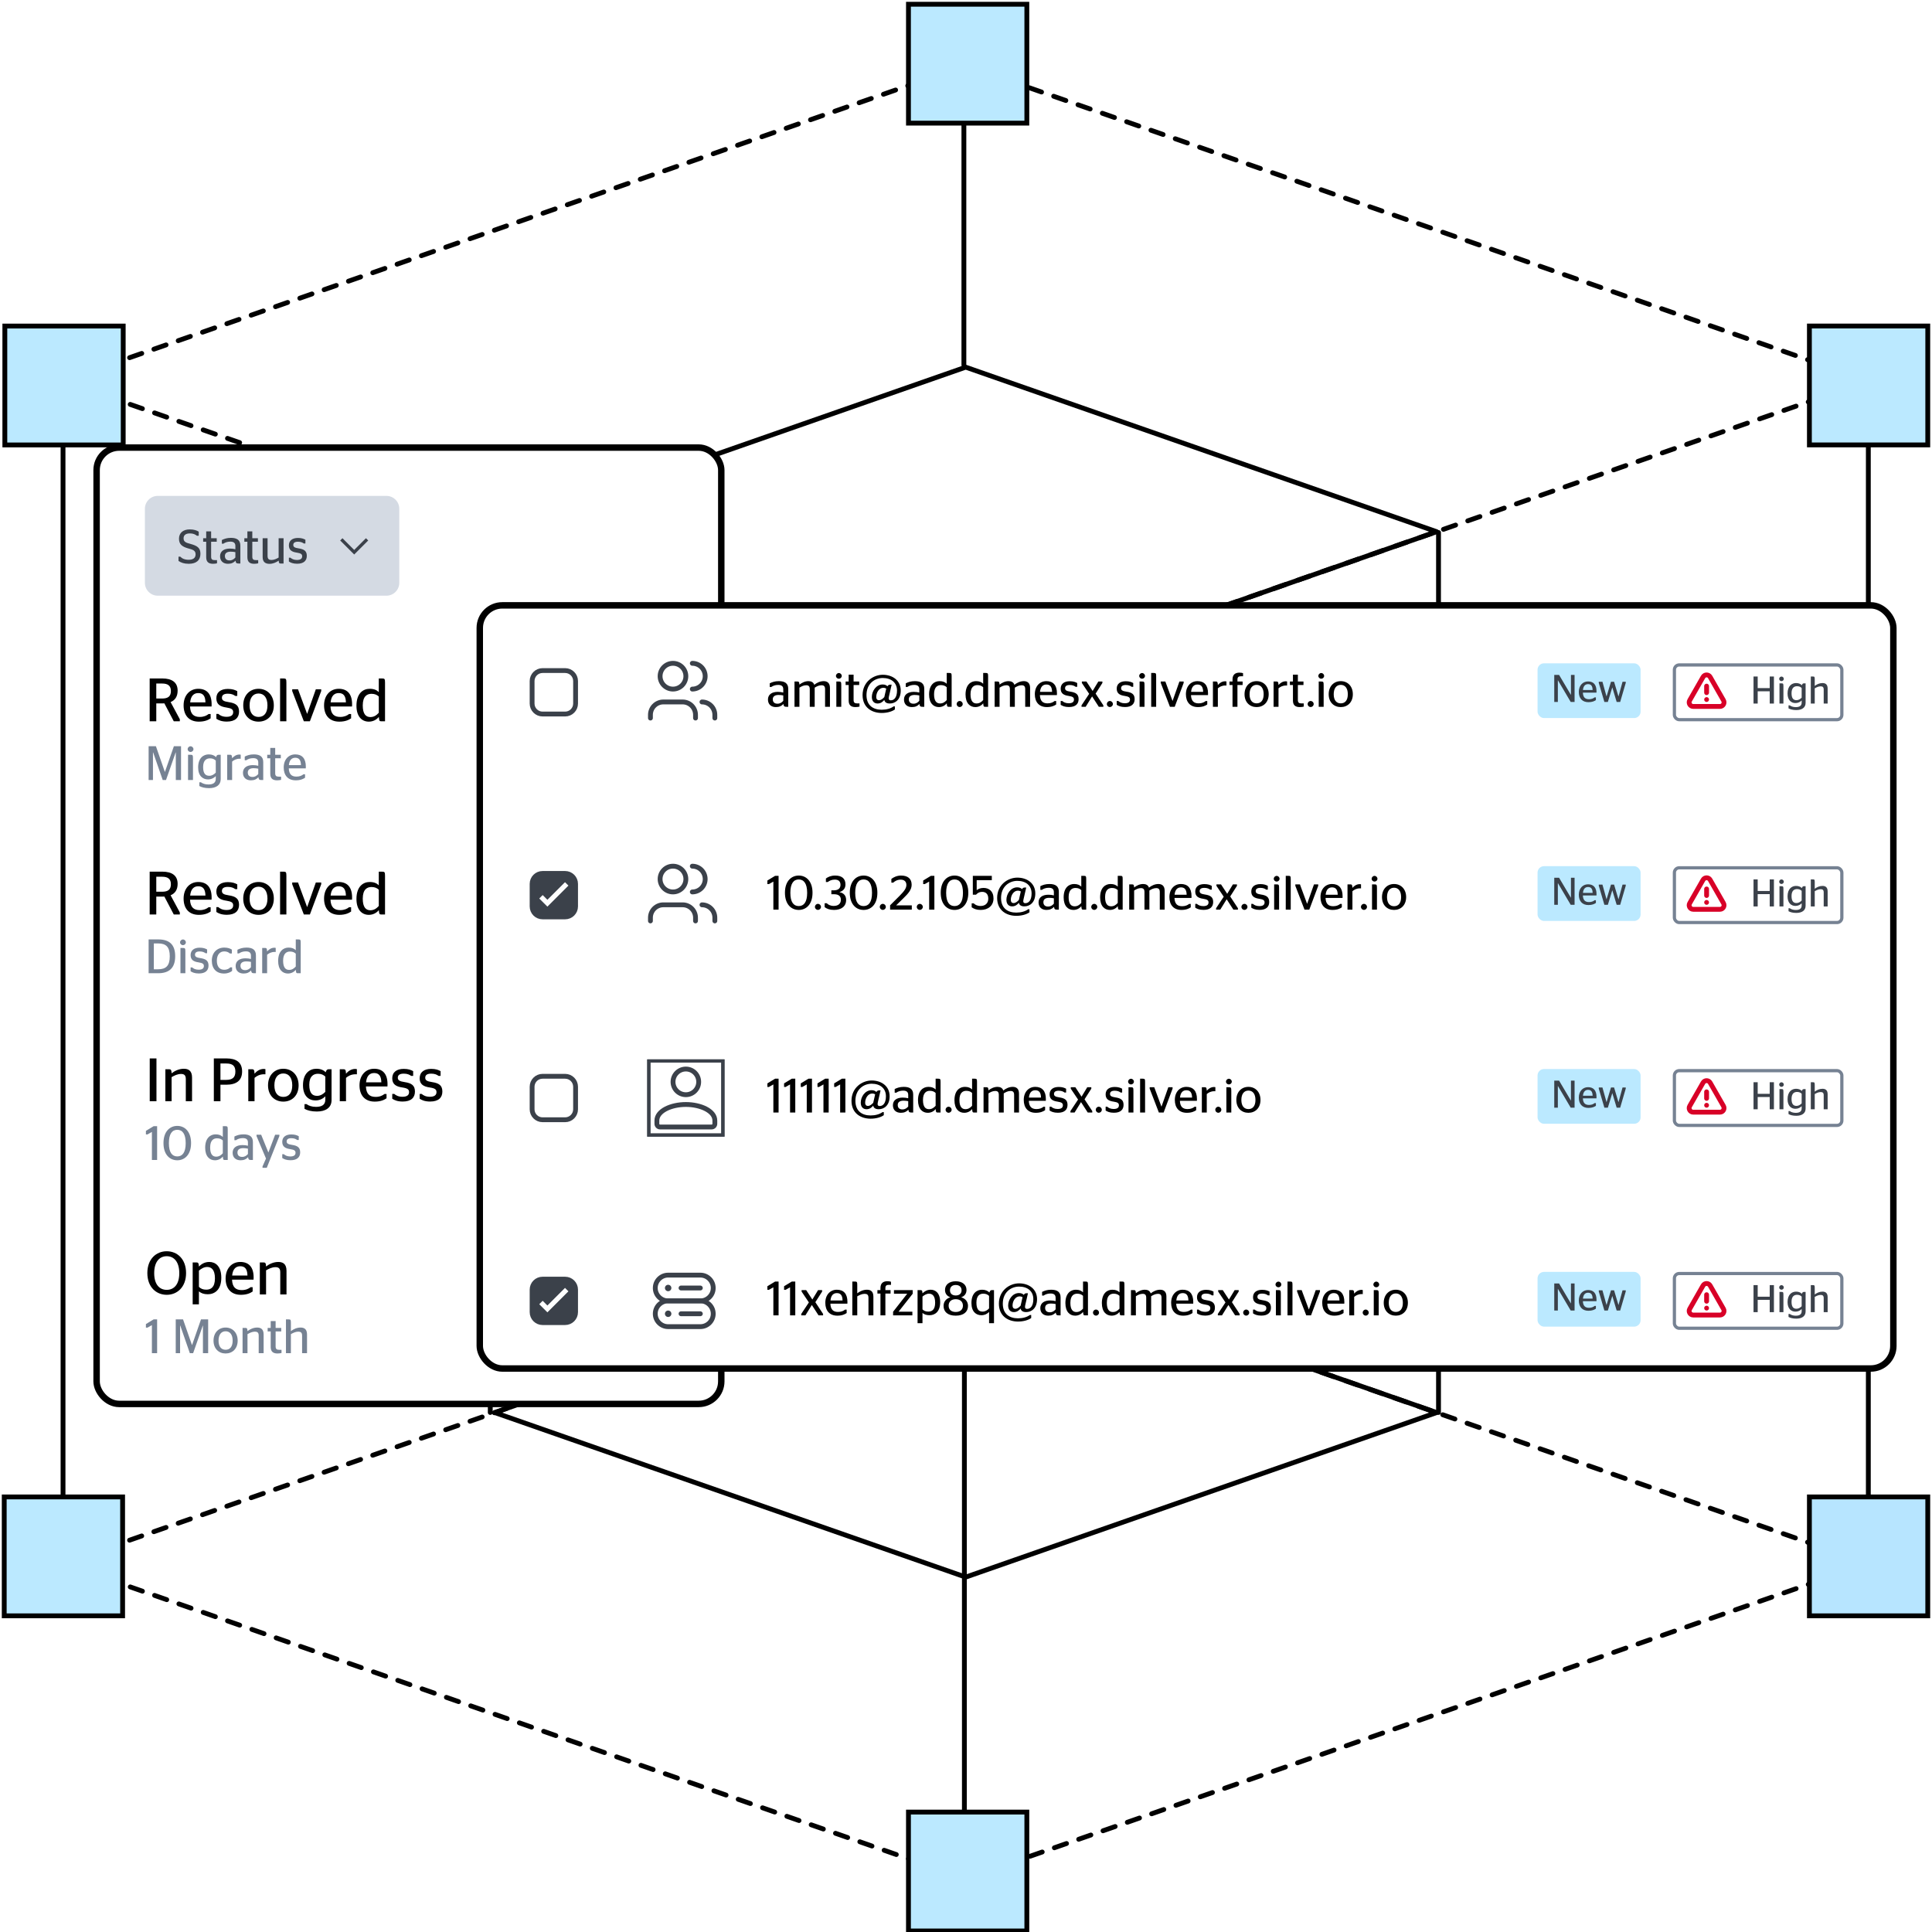 <svg xmlns="http://www.w3.org/2000/svg" width="600" height="600" viewBox="0 0 600 600" fill="none"><rect x="0" y="0" width="600" height="600" fill="#333333" stroke="none"/><g clip-path="url(#clip0_12_44)"><rect width="600" height="600" fill="white"></rect><g clip-path="url(#clip1_12_44)"><path d="M580.228 118.299L299.908 20.347L19.575 118.299L299.895 216.224L580.214 118.299H580.228Z" stroke="black" stroke-width="1.5" stroke-linecap="round" stroke-linejoin="round" stroke-dasharray="4 4"></path><path d="M446.166 165.125L299.908 114.026L153.65 165.125L299.908 216.224L446.166 165.125Z" stroke="black" stroke-width="1.5" stroke-linecap="round" stroke-linejoin="round"></path><path d="M446.166 438.686L299.908 387.587L153.65 438.686L299.908 489.785L446.166 438.686Z" stroke="black" stroke-width="1.5" stroke-linecap="round" stroke-linejoin="round"></path><path d="M580.228 485.539L299.908 387.6L19.575 485.539L299.895 583.464L580.214 485.539H580.228Z" stroke="black" stroke-width="1.5" stroke-linecap="round" stroke-linejoin="round" stroke-dasharray="4 4"></path><path d="M580.228 485.539V118.299" stroke="black" stroke-width="1.5" stroke-linecap="round" stroke-linejoin="round"></path><path d="M19.575 118.299V485.539" stroke="black" stroke-width="1.5" stroke-linecap="round" stroke-linejoin="round"></path><path d="M299.499 215.798L299.499 579.832" stroke="black" stroke-width="1.5" stroke-linecap="round" stroke-linejoin="round"></path><path d="M299.344 19.78L299.344 113.407" stroke="black" stroke-width="1.5" stroke-linecap="round" stroke-linejoin="round"></path><path d="M446.744 165.378V438.655" stroke="black" stroke-width="1.5" stroke-linecap="round" stroke-linejoin="round"></path><path d="M153.255 165.378L152.254 438.655" stroke="black" stroke-width="1.5" stroke-linecap="round" stroke-linejoin="round"></path><path d="M282.131 197.064H318.893V233.987H282.131V197.064Z" fill="#BBE9FF" stroke="black" stroke-width="1.5" stroke-miterlimit="10"></path><path d="M282.131 369.076H318.893V405.999H282.131V369.076Z" fill="#BBE9FF" stroke="black" stroke-width="1.5" stroke-miterlimit="10"></path><path d="M282.131 1.319H318.893V38.242H282.131V1.319Z" fill="#BBE9FF" stroke="black" stroke-width="1.5" stroke-miterlimit="10"></path><path d="M1.504 101.259H38.265V138.182H1.504V101.259Z" fill="#BBE9FF" stroke="black" stroke-width="1.5" stroke-miterlimit="10"></path><path d="M282.131 562.758H318.893V599.681H282.131V562.758Z" fill="#BBE9FF" stroke="black" stroke-width="1.5" stroke-miterlimit="10"></path><path d="M561.926 464.886H598.687V501.809H561.926V464.886Z" fill="#B7E5FF" stroke="black" stroke-width="1.5" stroke-miterlimit="10"></path><path d="M1.313 464.886H38.075V501.809H1.313V464.886Z" fill="#BBE9FF" stroke="black" stroke-width="1.5" stroke-miterlimit="10"></path><path d="M561.926 101.248H598.687V138.171H561.926V101.248Z" fill="#BBE9FF" stroke="black" stroke-width="1.5" stroke-miterlimit="10"></path><rect x="30" y="139" width="194" height="297" rx="7" fill="white"></rect><rect x="30" y="139" width="194" height="297" rx="7" stroke="black" stroke-width="2"></rect><path d="M45 158C45 155.791 46.791 154 49 154H120C122.209 154 124 155.791 124 158V181C124 183.209 122.209 185 120 185H49C46.791 185 45 183.209 45 181V158Z" fill="#D4DAE3"></path><path d="M58.63 175.09C57.145 175.09 56.215 174.73 55.435 174.205V172.885H56.005C56.485 173.395 57.28 173.845 58.585 173.845C59.95 173.845 60.745 173.29 60.745 172.15C60.745 170.845 59.68 170.665 58.36 170.29C56.515 169.75 55.585 169 55.585 167.305C55.585 165.475 56.89 164.41 58.93 164.41C60.19 164.41 61.09 164.71 61.72 165.115V166.39H61.165C60.625 165.955 59.98 165.655 58.99 165.655C57.655 165.655 57.01 166.21 57.01 167.185C57.01 168.28 57.805 168.565 59.08 168.895C61.225 169.48 62.245 170.095 62.245 171.985C62.245 174.025 60.91 175.09 58.63 175.09ZM63.093 168.235V167.155H64.038V165.025H65.568V167.155H67.308V168.235H65.568V172.885C65.568 173.71 65.913 173.95 66.693 173.95H67.398V174.94C67.113 175.015 66.678 175.09 66.153 175.09C64.818 175.09 64.038 174.535 64.038 173.065V168.235H63.093ZM74.042 175C73.442 175 73.232 174.835 73.142 174.13C72.557 174.76 71.852 175.09 70.802 175.09C69.377 175.09 68.342 174.28 68.342 172.75C68.342 171.145 69.617 170.365 71.387 170.365C72.062 170.365 72.557 170.44 73.097 170.575V169.54C73.097 168.61 72.557 168.205 71.522 168.205C70.592 168.205 69.872 168.49 69.377 168.85H68.897V167.71C69.587 167.365 70.457 167.035 71.717 167.035C73.577 167.035 74.642 167.71 74.642 169.435V175H74.042ZM71.297 174.04C72.122 174.04 72.647 173.65 73.097 173.14V171.475C72.662 171.385 72.182 171.325 71.642 171.325C70.592 171.325 69.842 171.715 69.842 172.66C69.842 173.635 70.457 174.04 71.297 174.04ZM75.881 168.235V167.155H76.826V165.025H78.356V167.155H80.096V168.235H78.356V172.885C78.356 173.71 78.701 173.95 79.481 173.95H80.186V174.94C79.901 175.015 79.466 175.09 78.941 175.09C77.606 175.09 76.826 174.535 76.826 173.065V168.235H75.881ZM84.311 173.905C85.106 173.905 85.901 173.53 86.531 173.155V167.155H88.061V175H87.102C86.742 175 86.591 174.88 86.546 174.115C85.766 174.67 84.746 175.105 83.712 175.105C82.481 175.105 81.567 174.595 81.567 173.005V167.155H83.097V172.66C83.097 173.665 83.591 173.905 84.311 173.905ZM92.281 175.075C90.99 175.075 90.24 174.73 89.716 174.385V173.2H90.21C90.57 173.545 91.231 173.905 92.206 173.905C93.3 173.905 93.841 173.515 93.841 172.765C93.841 172.105 93.466 171.82 92.191 171.625C90.6 171.4 89.716 170.815 89.716 169.36C89.716 167.875 90.811 167.065 92.535 167.065C93.645 167.065 94.32 167.32 94.846 167.62V168.79H94.35C93.975 168.49 93.406 168.235 92.55 168.235C91.546 168.235 91.081 168.58 91.081 169.24C91.081 169.855 91.516 170.125 92.746 170.305C94.471 170.56 95.281 171.13 95.281 172.63C95.281 174.115 94.335 175.075 92.281 175.075Z" fill="#3B414A"></path><path d="M106 167.5L110 171.5L114 167.5" stroke="#3B414A"></path><path d="M53.968 224L51.042 218.433C50.852 218.452 50.643 218.452 50.415 218.452H48.534V224H46.482V210.7H50.415C53.36 210.7 55.165 211.878 55.165 214.481C55.165 216.305 54.367 217.464 52.98 218.034L55.849 223.373V224H53.968ZM48.534 212.277V216.932H50.358C52.163 216.932 53.075 216.286 53.075 214.595C53.075 212.942 52.106 212.277 50.358 212.277H48.534ZM65.703 219.402H59.015C59.11 221.758 60.174 222.651 62.036 222.651C63.309 222.651 64.183 222.233 64.791 221.739H65.418V223.088C64.696 223.582 63.613 224.114 61.751 224.114C58.711 224.114 57.02 222.176 57.02 219.06C57.02 215.887 58.977 213.911 61.561 213.911C64.183 213.911 65.722 215.45 65.722 218.718C65.722 218.984 65.703 219.326 65.703 219.402ZM61.561 215.241C60.269 215.241 59.262 216.02 59.053 218.129H63.803C63.765 215.982 62.929 215.241 61.561 215.241ZM70.439 224.095C68.805 224.095 67.855 223.658 67.19 223.221V221.72H67.817C68.273 222.157 69.109 222.613 70.344 222.613C71.731 222.613 72.415 222.119 72.415 221.169C72.415 220.333 71.94 219.972 70.325 219.725C68.311 219.44 67.19 218.699 67.19 216.856C67.19 214.975 68.577 213.949 70.762 213.949C72.168 213.949 73.023 214.272 73.688 214.652V216.134H73.061C72.586 215.754 71.864 215.431 70.781 215.431C69.508 215.431 68.919 215.868 68.919 216.704C68.919 217.483 69.47 217.825 71.028 218.053C73.213 218.376 74.239 219.098 74.239 220.998C74.239 222.879 73.042 224.095 70.439 224.095ZM80.288 224.114C77.59 224.114 75.538 222.214 75.538 219.06C75.538 215.887 77.59 213.911 80.288 213.911C82.986 213.911 85.038 215.887 85.038 219.06C85.038 222.214 82.986 224.114 80.288 224.114ZM80.288 222.651C81.979 222.651 83.062 221.454 83.062 219.06C83.062 216.666 81.979 215.374 80.288 215.374C78.616 215.374 77.514 216.666 77.514 219.06C77.514 221.454 78.616 222.651 80.288 222.651ZM88.939 224H86.982V210.7H88.065C88.825 210.7 88.939 210.89 88.939 211.992V224ZM94.359 224L90.749 214.614V214.063H92.554L95.366 221.663H95.404L98.083 214.063H99.755V214.614L96.24 224H94.359ZM109.325 219.402H102.637C102.732 221.758 103.796 222.651 105.658 222.651C106.931 222.651 107.805 222.233 108.413 221.739H109.04V223.088C108.318 223.582 107.235 224.114 105.373 224.114C102.333 224.114 100.642 222.176 100.642 219.06C100.642 215.887 102.599 213.911 105.183 213.911C107.805 213.911 109.344 215.45 109.344 218.718C109.344 218.984 109.325 219.326 109.325 219.402ZM105.183 215.241C103.891 215.241 102.884 216.02 102.675 218.129H107.425C107.387 215.982 106.551 215.241 105.183 215.241ZM118.3 224C117.863 224 117.711 223.772 117.654 222.651C116.97 223.468 115.906 224.114 114.538 224.114C112.467 224.114 110.7 222.632 110.7 219.174C110.7 215.279 112.809 213.911 114.804 213.911C116.172 213.911 116.989 214.31 117.635 214.937V210.7H118.699C119.459 210.7 119.573 210.89 119.573 211.992V224H118.3ZM115.013 222.689C116.115 222.689 116.894 222.176 117.635 221.359V216.305C117.065 215.773 116.381 215.469 115.355 215.469C114.044 215.469 112.657 216.172 112.657 219.079C112.657 221.796 113.664 222.689 115.013 222.689Z" fill="black"></path><path d="M46.155 242.246V231.746H48.42L51.195 239.711H51.225L54 231.746H56.22V242.246H54.6V233.681H54.555L51.555 242.246H50.535L47.565 233.681H47.505V242.246H46.155ZM59.178 233.531C58.698 233.531 58.278 233.141 58.278 232.661C58.278 232.166 58.698 231.761 59.178 231.761C59.658 231.761 60.078 232.166 60.078 232.661C60.078 233.141 59.658 233.531 59.178 233.531ZM59.928 242.246H58.398V234.401H59.253C59.853 234.401 59.928 234.581 59.928 235.571V242.246ZM68.541 234.401V241.976C68.541 243.821 67.116 244.766 64.926 244.766C63.576 244.766 62.571 244.481 61.911 244.106V242.951H62.406C62.916 243.341 63.726 243.626 64.716 243.626C66.141 243.626 67.011 243.131 67.011 241.871V241.031C66.456 241.616 65.631 242.051 64.596 242.051C63.006 242.051 61.536 241.001 61.536 238.331C61.536 235.391 63.186 234.281 64.836 234.281C65.871 234.281 66.591 234.626 67.116 235.136C67.206 234.716 67.416 234.401 67.836 234.401H68.541ZM65.001 240.926C65.811 240.926 66.486 240.491 67.011 239.951V236.201C66.531 235.751 66.006 235.511 65.211 235.511C64.176 235.511 63.081 236.051 63.081 238.211C63.081 240.311 63.876 240.926 65.001 240.926ZM74.411 235.631C73.346 235.631 72.581 236.081 72.086 236.516V242.246H70.556V234.401H71.516C71.891 234.401 72.056 234.566 72.086 235.481C72.611 234.881 73.361 234.326 74.336 234.326C74.516 234.326 74.666 234.356 74.756 234.386V235.646C74.756 235.646 74.471 235.631 74.411 235.631ZM81.151 242.246C80.551 242.246 80.341 242.081 80.251 241.376C79.666 242.006 78.961 242.336 77.911 242.336C76.486 242.336 75.451 241.526 75.451 239.996C75.451 238.391 76.726 237.611 78.496 237.611C79.171 237.611 79.666 237.686 80.206 237.821V236.786C80.206 235.856 79.666 235.451 78.631 235.451C77.701 235.451 76.981 235.736 76.486 236.096H76.006V234.956C76.696 234.611 77.566 234.281 78.826 234.281C80.686 234.281 81.751 234.956 81.751 236.681V242.246H81.151ZM78.406 241.286C79.231 241.286 79.756 240.896 80.206 240.386V238.721C79.771 238.631 79.291 238.571 78.751 238.571C77.701 238.571 76.951 238.961 76.951 239.906C76.951 240.881 77.566 241.286 78.406 241.286ZM82.99 235.481V234.401H83.935V232.271H85.465V234.401H87.205V235.481H85.465V240.131C85.465 240.956 85.81 241.196 86.59 241.196H87.295V242.186C87.01 242.261 86.575 242.336 86.05 242.336C84.715 242.336 83.935 241.781 83.935 240.311V235.481H82.99ZM94.963 238.616H89.683C89.758 240.476 90.598 241.181 92.068 241.181C93.073 241.181 93.763 240.851 94.243 240.461H94.738V241.526C94.168 241.916 93.313 242.336 91.843 242.336C89.443 242.336 88.108 240.806 88.108 238.346C88.108 235.841 89.653 234.281 91.693 234.281C93.763 234.281 94.978 235.496 94.978 238.076C94.978 238.286 94.963 238.556 94.963 238.616ZM91.693 235.331C90.673 235.331 89.878 235.946 89.713 237.611H93.463C93.433 235.916 92.773 235.331 91.693 235.331Z" fill="#768293"></path><path d="M53.968 284L51.042 278.433C50.852 278.452 50.643 278.452 50.415 278.452H48.534V284H46.482V270.7H50.415C53.36 270.7 55.165 271.878 55.165 274.481C55.165 276.305 54.367 277.464 52.98 278.034L55.849 283.373V284H53.968ZM48.534 272.277V276.932H50.358C52.163 276.932 53.075 276.286 53.075 274.595C53.075 272.942 52.106 272.277 50.358 272.277H48.534ZM65.703 279.402H59.015C59.11 281.758 60.174 282.651 62.036 282.651C63.309 282.651 64.183 282.233 64.791 281.739H65.418V283.088C64.696 283.582 63.613 284.114 61.751 284.114C58.711 284.114 57.02 282.176 57.02 279.06C57.02 275.887 58.977 273.911 61.561 273.911C64.183 273.911 65.722 275.45 65.722 278.718C65.722 278.984 65.703 279.326 65.703 279.402ZM61.561 275.241C60.269 275.241 59.262 276.02 59.053 278.129H63.803C63.765 275.982 62.929 275.241 61.561 275.241ZM70.439 284.095C68.805 284.095 67.855 283.658 67.19 283.221V281.72H67.817C68.273 282.157 69.109 282.613 70.344 282.613C71.731 282.613 72.415 282.119 72.415 281.169C72.415 280.333 71.94 279.972 70.325 279.725C68.311 279.44 67.19 278.699 67.19 276.856C67.19 274.975 68.577 273.949 70.762 273.949C72.168 273.949 73.023 274.272 73.688 274.652V276.134H73.061C72.586 275.754 71.864 275.431 70.781 275.431C69.508 275.431 68.919 275.868 68.919 276.704C68.919 277.483 69.47 277.825 71.028 278.053C73.213 278.376 74.239 279.098 74.239 280.998C74.239 282.879 73.042 284.095 70.439 284.095ZM80.288 284.114C77.59 284.114 75.538 282.214 75.538 279.06C75.538 275.887 77.59 273.911 80.288 273.911C82.986 273.911 85.038 275.887 85.038 279.06C85.038 282.214 82.986 284.114 80.288 284.114ZM80.288 282.651C81.979 282.651 83.062 281.454 83.062 279.06C83.062 276.666 81.979 275.374 80.288 275.374C78.616 275.374 77.514 276.666 77.514 279.06C77.514 281.454 78.616 282.651 80.288 282.651ZM88.939 284H86.982V270.7H88.065C88.825 270.7 88.939 270.89 88.939 271.992V284ZM94.359 284L90.749 274.614V274.063H92.554L95.366 281.663H95.404L98.083 274.063H99.755V274.614L96.24 284H94.359ZM109.325 279.402H102.637C102.732 281.758 103.796 282.651 105.658 282.651C106.931 282.651 107.805 282.233 108.413 281.739H109.04V283.088C108.318 283.582 107.235 284.114 105.373 284.114C102.333 284.114 100.642 282.176 100.642 279.06C100.642 275.887 102.599 273.911 105.183 273.911C107.805 273.911 109.344 275.45 109.344 278.718C109.344 278.984 109.325 279.326 109.325 279.402ZM105.183 275.241C103.891 275.241 102.884 276.02 102.675 278.129H107.425C107.387 275.982 106.551 275.241 105.183 275.241ZM118.3 284C117.863 284 117.711 283.772 117.654 282.651C116.97 283.468 115.906 284.114 114.538 284.114C112.467 284.114 110.7 282.632 110.7 279.174C110.7 275.279 112.809 273.911 114.804 273.911C116.172 273.911 116.989 274.31 117.635 274.937V270.7H118.699C119.459 270.7 119.573 270.89 119.573 271.992V284H118.3ZM115.013 282.689C116.115 282.689 116.894 282.176 117.635 281.359V276.305C117.065 275.773 116.381 275.469 115.355 275.469C114.044 275.469 112.657 276.172 112.657 279.079C112.657 281.796 113.664 282.689 115.013 282.689Z" fill="black"></path><path d="M46.155 302.246V291.746H49.155C52.56 291.746 54.405 293.306 54.405 296.966C54.405 300.596 52.545 302.246 49.11 302.246H46.155ZM47.775 301.016H49.11C51.585 301.016 52.725 299.891 52.725 296.981C52.725 294.101 51.585 292.991 49.11 292.991H47.775V301.016ZM56.819 293.531C56.34 293.531 55.919 293.141 55.919 292.661C55.919 292.166 56.34 291.761 56.819 291.761C57.3 291.761 57.719 292.166 57.719 292.661C57.719 293.141 57.3 293.531 56.819 293.531ZM57.569 302.246H56.039V294.401H56.895C57.495 294.401 57.569 294.581 57.569 295.571V302.246ZM61.758 302.321C60.468 302.321 59.718 301.976 59.193 301.631V300.446H59.688C60.048 300.791 60.708 301.151 61.683 301.151C62.778 301.151 63.318 300.761 63.318 300.011C63.318 299.351 62.943 299.066 61.668 298.871C60.078 298.646 59.193 298.061 59.193 296.606C59.193 295.121 60.288 294.311 62.013 294.311C63.123 294.311 63.798 294.566 64.323 294.866V296.036H63.828C63.453 295.736 62.883 295.481 62.028 295.481C61.023 295.481 60.558 295.826 60.558 296.486C60.558 297.101 60.993 297.371 62.223 297.551C63.948 297.806 64.758 298.376 64.758 299.876C64.758 301.361 63.813 302.321 61.758 302.321ZM69.578 302.336C67.193 302.336 65.783 300.821 65.783 298.331C65.783 295.811 67.433 294.281 69.653 294.281C70.868 294.281 71.558 294.626 72.008 294.911V296.111H71.378C71.048 295.781 70.493 295.466 69.638 295.466C68.288 295.466 67.343 296.486 67.343 298.331C67.343 300.221 68.228 301.166 69.608 301.166C70.628 301.166 71.183 300.776 71.513 300.416H72.083V301.526C71.633 301.886 70.808 302.336 69.578 302.336ZM78.88 302.246C78.281 302.246 78.07 302.081 77.981 301.376C77.395 302.006 76.691 302.336 75.641 302.336C74.216 302.336 73.18 301.526 73.18 299.996C73.18 298.391 74.456 297.611 76.225 297.611C76.9 297.611 77.395 297.686 77.936 297.821V296.786C77.936 295.856 77.395 295.451 76.361 295.451C75.43 295.451 74.71 295.736 74.216 296.096H73.736V294.956C74.425 294.611 75.296 294.281 76.555 294.281C78.415 294.281 79.481 294.956 79.481 296.681V302.246H78.88ZM76.135 301.286C76.96 301.286 77.486 300.896 77.936 300.386V298.721C77.501 298.631 77.02 298.571 76.481 298.571C75.43 298.571 74.68 298.961 74.68 299.906C74.68 300.881 75.296 301.286 76.135 301.286ZM85.28 295.631C84.215 295.631 83.45 296.081 82.955 296.516V302.246H81.425V294.401H82.385C82.76 294.401 82.925 294.566 82.955 295.481C83.48 294.881 84.23 294.326 85.205 294.326C85.385 294.326 85.535 294.356 85.625 294.386V295.646C85.625 295.646 85.34 295.631 85.28 295.631ZM92.38 302.246C92.035 302.246 91.915 302.066 91.87 301.181C91.33 301.826 90.49 302.336 89.41 302.336C87.775 302.336 86.38 301.166 86.38 298.436C86.38 295.361 88.045 294.281 89.62 294.281C90.7 294.281 91.345 294.596 91.855 295.091V291.746H92.695C93.295 291.746 93.385 291.896 93.385 292.766V302.246H92.38ZM89.785 301.211C90.655 301.211 91.27 300.806 91.855 300.161V296.171C91.405 295.751 90.865 295.511 90.055 295.511C89.02 295.511 87.925 296.066 87.925 298.361C87.925 300.506 88.72 301.211 89.785 301.211Z" fill="#768293"></path><path d="M48.591 342H46.501V328.7H48.591V342ZM52.573 332.063C53.048 332.063 53.257 332.272 53.295 333.317C54.264 332.557 55.632 331.911 57.095 331.911C58.482 331.911 59.641 332.481 59.641 334.647V342H57.703V335.103C57.703 333.868 57.152 333.526 56.202 333.526C55.119 333.526 54.112 334.039 53.295 334.514V342H51.357V332.063H52.573ZM66.409 342V328.7H70.285C73.344 328.7 75.187 329.878 75.187 332.747C75.187 335.616 73.363 336.87 70.247 336.87H68.461V342H66.409ZM68.461 330.277V335.369H70.247C72.223 335.369 73.097 334.571 73.097 332.785C73.097 330.999 72.223 330.277 70.247 330.277H68.461ZM81.994 333.621C80.645 333.621 79.676 334.191 79.049 334.742V342H77.111V332.063H78.327C78.802 332.063 79.011 332.272 79.049 333.431C79.714 332.671 80.664 331.968 81.899 331.968C82.127 331.968 82.317 332.006 82.431 332.044V333.64C82.431 333.64 82.07 333.621 81.994 333.621ZM87.988 342.114C85.29 342.114 83.238 340.214 83.238 337.06C83.238 333.887 85.29 331.911 87.988 331.911C90.686 331.911 92.738 333.887 92.738 337.06C92.738 340.214 90.686 342.114 87.988 342.114ZM87.988 340.651C89.679 340.651 90.762 339.454 90.762 337.06C90.762 334.666 89.679 333.374 87.988 333.374C86.316 333.374 85.214 334.666 85.214 337.06C85.214 339.454 86.316 340.651 87.988 340.651ZM102.967 332.063V341.658C102.967 343.995 101.162 345.192 98.388 345.192C96.678 345.192 95.405 344.831 94.569 344.356V342.893H95.196C95.842 343.387 96.868 343.748 98.122 343.748C99.927 343.748 101.029 343.121 101.029 341.525V340.461C100.326 341.202 99.281 341.753 97.97 341.753C95.956 341.753 94.094 340.423 94.094 337.041C94.094 333.317 96.184 331.911 98.274 331.911C99.585 331.911 100.497 332.348 101.162 332.994C101.276 332.462 101.542 332.063 102.074 332.063H102.967ZM98.483 340.328C99.509 340.328 100.364 339.777 101.029 339.093V334.343C100.421 333.773 99.756 333.469 98.749 333.469C97.438 333.469 96.051 334.153 96.051 336.889C96.051 339.549 97.058 340.328 98.483 340.328ZM110.401 333.621C109.052 333.621 108.083 334.191 107.456 334.742V342H105.518V332.063H106.734C107.209 332.063 107.418 332.272 107.456 333.431C108.121 332.671 109.071 331.968 110.306 331.968C110.534 331.968 110.724 332.006 110.838 332.044V333.64C110.838 333.64 110.477 333.621 110.401 333.621ZM120.328 337.402H113.64C113.735 339.758 114.799 340.651 116.661 340.651C117.934 340.651 118.808 340.233 119.416 339.739H120.043V341.088C119.321 341.582 118.238 342.114 116.376 342.114C113.336 342.114 111.645 340.176 111.645 337.06C111.645 333.887 113.602 331.911 116.186 331.911C118.808 331.911 120.347 333.45 120.347 336.718C120.347 336.984 120.328 337.326 120.328 337.402ZM116.186 333.241C114.894 333.241 113.887 334.02 113.678 336.129H118.428C118.39 333.982 117.554 333.241 116.186 333.241ZM125.064 342.095C123.43 342.095 122.48 341.658 121.815 341.221V339.72H122.442C122.898 340.157 123.734 340.613 124.969 340.613C126.356 340.613 127.04 340.119 127.04 339.169C127.04 338.333 126.565 337.972 124.95 337.725C122.936 337.44 121.815 336.699 121.815 334.856C121.815 332.975 123.202 331.949 125.387 331.949C126.793 331.949 127.648 332.272 128.313 332.652V334.134H127.686C127.211 333.754 126.489 333.431 125.406 333.431C124.133 333.431 123.544 333.868 123.544 334.704C123.544 335.483 124.095 335.825 125.653 336.053C127.838 336.376 128.864 337.098 128.864 338.998C128.864 340.879 127.667 342.095 125.064 342.095ZM133.58 342.095C131.946 342.095 130.996 341.658 130.331 341.221V339.72H130.958C131.414 340.157 132.25 340.613 133.485 340.613C134.872 340.613 135.556 340.119 135.556 339.169C135.556 338.333 135.081 337.972 133.466 337.725C131.452 337.44 130.331 336.699 130.331 334.856C130.331 332.975 131.718 331.949 133.903 331.949C135.309 331.949 136.164 332.272 136.829 332.652V334.134H136.202C135.727 333.754 135.005 333.431 133.922 333.431C132.649 333.431 132.06 333.868 132.06 334.704C132.06 335.483 132.611 335.825 134.169 336.053C136.354 336.376 137.38 337.098 137.38 338.998C137.38 340.879 136.183 342.095 133.58 342.095Z" fill="black"></path><path d="M48.795 360.246H47.175V351.531L45.795 352.311H45.315V351.201L47.715 349.746H48.795V360.246ZM55.06 360.336C52.766 360.336 50.77 358.626 50.77 354.996C50.77 351.381 52.766 349.656 55.06 349.656C57.34 349.656 59.336 351.381 59.336 354.996C59.336 358.626 57.34 360.336 55.06 360.336ZM55.06 359.136C56.62 359.136 57.67 357.936 57.67 355.026C57.67 352.101 56.62 350.871 55.06 350.871C53.471 350.871 52.45 352.101 52.45 355.026C52.45 357.936 53.471 359.136 55.06 359.136ZM69.719 360.246C69.374 360.246 69.254 360.066 69.209 359.181C68.669 359.826 67.829 360.336 66.749 360.336C65.114 360.336 63.719 359.166 63.719 356.436C63.719 353.361 65.384 352.281 66.959 352.281C68.039 352.281 68.684 352.596 69.194 353.091V349.746H70.034C70.634 349.746 70.724 349.896 70.724 350.766V360.246H69.719ZM67.124 359.211C67.994 359.211 68.609 358.806 69.194 358.161V354.171C68.744 353.751 68.204 353.511 67.394 353.511C66.359 353.511 65.264 354.066 65.264 356.361C65.264 358.506 66.059 359.211 67.124 359.211ZM77.943 360.246C77.343 360.246 77.133 360.081 77.043 359.376C76.458 360.006 75.753 360.336 74.703 360.336C73.278 360.336 72.243 359.526 72.243 357.996C72.243 356.391 73.518 355.611 75.288 355.611C75.963 355.611 76.458 355.686 76.998 355.821V354.786C76.998 353.856 76.458 353.451 75.423 353.451C74.493 353.451 73.773 353.736 73.278 354.096H72.798V352.956C73.488 352.611 74.358 352.281 75.618 352.281C77.478 352.281 78.543 352.956 78.543 354.681V360.246H77.943ZM75.198 359.286C76.023 359.286 76.548 358.896 76.998 358.386V356.721C76.563 356.631 76.083 356.571 75.543 356.571C74.493 356.571 73.743 356.961 73.743 357.906C73.743 358.881 74.358 359.286 75.198 359.286ZM81.528 362.676V362.241L82.608 359.796L79.668 352.821V352.401H81.108L83.343 357.906H83.358L85.443 352.401H86.763V352.821L82.848 362.676H81.528ZM90.22 360.321C88.93 360.321 88.18 359.976 87.655 359.631V358.446H88.15C88.51 358.791 89.17 359.151 90.145 359.151C91.24 359.151 91.78 358.761 91.78 358.011C91.78 357.351 91.405 357.066 90.13 356.871C88.54 356.646 87.655 356.061 87.655 354.606C87.655 353.121 88.75 352.311 90.475 352.311C91.585 352.311 92.26 352.566 92.785 352.866V354.036H92.29C91.915 353.736 91.345 353.481 90.49 353.481C89.485 353.481 89.02 353.826 89.02 354.486C89.02 355.101 89.455 355.371 90.685 355.551C92.41 355.806 93.22 356.376 93.22 357.876C93.22 359.361 92.275 360.321 90.22 360.321Z" fill="#768293"></path><path d="M51.783 402.114C48.534 402.114 45.76 399.739 45.76 395.35C45.76 390.98 48.534 388.586 51.783 388.586C55.013 388.586 57.787 390.98 57.787 395.35C57.787 399.739 55.013 402.114 51.783 402.114ZM51.783 400.575C54.006 400.575 55.678 398.922 55.678 395.388C55.678 391.854 54.006 390.125 51.783 390.125C49.541 390.125 47.888 391.854 47.888 395.388C47.888 398.922 49.541 400.575 51.783 400.575ZM64.529 401.943C63.276 401.943 62.44 401.601 61.775 401.05V405.078H59.837V392.063H61.053C61.528 392.063 61.736 392.272 61.775 393.336C62.516 392.595 63.523 391.911 65.004 391.911C66.867 391.911 68.728 393.165 68.728 396.813C68.728 400.632 66.6 401.943 64.529 401.943ZM64.32 393.469C63.352 393.469 62.459 394.02 61.775 394.609V399.644C62.364 400.233 63.066 400.518 64.055 400.518C65.422 400.518 66.752 399.853 66.752 397.003C66.752 394.172 65.537 393.469 64.32 393.469ZM78.747 397.402H72.059C72.154 399.758 73.218 400.651 75.08 400.651C76.353 400.651 77.227 400.233 77.835 399.739H78.462V401.088C77.74 401.582 76.657 402.114 74.795 402.114C71.755 402.114 70.064 400.176 70.064 397.06C70.064 393.887 72.021 391.911 74.605 391.911C77.227 391.911 78.766 393.45 78.766 396.718C78.766 396.984 78.747 397.326 78.747 397.402ZM74.605 393.241C73.313 393.241 72.306 394.02 72.097 396.129H76.847C76.809 393.982 75.973 393.241 74.605 393.241ZM81.908 392.063C82.383 392.063 82.592 392.272 82.63 393.317C83.599 392.557 84.967 391.911 86.43 391.911C87.817 391.911 88.976 392.481 88.976 394.647V402H87.038V395.103C87.038 393.868 86.487 393.526 85.537 393.526C84.454 393.526 83.447 394.039 82.63 394.514V402H80.692V392.063H81.908Z" fill="black"></path><path d="M48.795 420.246H47.175V411.531L45.795 412.311H45.315V411.201L47.715 409.746H48.795V420.246ZM54.578 420.246V409.746H56.843L59.618 417.711H59.648L62.423 409.746H64.643V420.246H63.023V411.681H62.978L59.978 420.246H58.958L55.988 411.681H55.928V420.246H54.578ZM70.061 420.336C67.931 420.336 66.311 418.836 66.311 416.346C66.311 413.841 67.931 412.281 70.061 412.281C72.191 412.281 73.811 413.841 73.811 416.346C73.811 418.836 72.191 420.336 70.061 420.336ZM70.061 419.181C71.396 419.181 72.251 418.236 72.251 416.346C72.251 414.456 71.396 413.436 70.061 413.436C68.741 413.436 67.871 414.456 67.871 416.346C67.871 418.236 68.741 419.181 70.061 419.181ZM76.291 412.401C76.666 412.401 76.831 412.566 76.861 413.391C77.626 412.791 78.706 412.281 79.861 412.281C80.956 412.281 81.871 412.731 81.871 414.441V420.246H80.341V414.801C80.341 413.826 79.906 413.556 79.156 413.556C78.301 413.556 77.506 413.961 76.861 414.336V420.246H75.331V412.401H76.291ZM83.122 413.481V412.401H84.067V410.271H85.597V412.401H87.337V413.481H85.597V418.131C85.597 418.956 85.942 419.196 86.722 419.196H87.427V420.186C87.142 420.261 86.707 420.336 86.182 420.336C84.847 420.336 84.067 419.781 84.067 418.311V413.481H83.122ZM90.338 410.766V413.391C91.103 412.791 92.183 412.281 93.338 412.281C94.433 412.281 95.348 412.731 95.348 414.441V420.246H93.818V414.801C93.818 413.826 93.383 413.556 92.633 413.556C91.778 413.556 90.983 413.961 90.338 414.336V420.246H88.808V409.746H89.648C90.233 409.746 90.338 409.881 90.338 410.766Z" fill="#768293"></path><rect x="149" y="188" width="439" height="237" rx="7" fill="white"></rect><rect x="149" y="188" width="439" height="237" rx="7" stroke="black" stroke-width="2"></rect><path d="M165.25 211.5C165.25 209.705 166.705 208.25 168.5 208.25H175.5C177.295 208.25 178.75 209.705 178.75 211.5V218.5C178.75 220.295 177.295 221.75 175.5 221.75H168.5C166.705 221.75 165.25 220.295 165.25 218.5V211.5Z" stroke="#3B414A" stroke-width="1.5"></path><g clip-path="url(#clip2_12_44)"><path d="M216 223V222C216 220.939 215.579 219.922 214.828 219.172C214.078 218.421 213.061 218 212 218H206C204.939 218 203.922 218.421 203.172 219.172C202.421 219.922 202 220.939 202 222V223" stroke="#3B414A" stroke-width="1.5" stroke-linecap="round" stroke-linejoin="round"></path><path d="M209 214C211.209 214 213 212.209 213 210C213 207.791 211.209 206 209 206C206.791 206 205 207.791 205 210C205 212.209 206.791 214 209 214Z" stroke="#3B414A" stroke-width="1.5" stroke-linecap="round" stroke-linejoin="round"></path><path d="M222 223V222C222 220.939 221.579 219.922 220.828 219.172C220.078 218.421 219.061 218 218 218" stroke="#3B414A" stroke-width="1.5" stroke-linecap="round" stroke-linejoin="round"></path><path d="M215 206C216.061 206 217.078 206.421 217.828 207.172C218.579 207.922 219 208.939 219 210C219 211.061 218.579 212.078 217.828 212.828C217.078 213.579 216.061 214 215 214" stroke="#3B414A" stroke-width="1.5" stroke-linecap="round" stroke-linejoin="round"></path></g><path d="M244.195 219.5C243.595 219.5 243.385 219.335 243.295 218.63C242.71 219.26 242.005 219.59 240.955 219.59C239.53 219.59 238.495 218.78 238.495 217.25C238.495 215.645 239.77 214.865 241.54 214.865C242.215 214.865 242.71 214.94 243.25 215.075V214.04C243.25 213.11 242.71 212.705 241.675 212.705C240.745 212.705 240.025 212.99 239.53 213.35H239.05V212.21C239.74 211.865 240.61 211.535 241.87 211.535C243.73 211.535 244.795 212.21 244.795 213.935V219.5H244.195ZM241.45 218.54C242.275 218.54 242.8 218.15 243.25 217.64V215.975C242.815 215.885 242.335 215.825 241.795 215.825C240.745 215.825 239.995 216.215 239.995 217.16C239.995 218.135 240.61 218.54 241.45 218.54ZM247.699 211.655C248.074 211.655 248.239 211.82 248.269 212.615C248.974 212.06 249.964 211.535 251.074 211.535C251.884 211.535 252.604 211.835 252.874 212.675C253.654 212.03 254.704 211.535 255.799 211.535C256.864 211.535 257.749 212.06 257.749 213.62V219.5H256.234V214.025C256.234 213.11 255.844 212.81 255.124 212.81C254.314 212.81 253.594 213.185 253.009 213.56V219.5H251.479V214.025C251.479 213.11 251.089 212.81 250.384 212.81C249.559 212.81 248.884 213.17 248.269 213.56V219.5H246.739V211.655H247.699ZM260.513 210.785C260.033 210.785 259.613 210.395 259.613 209.915C259.613 209.42 260.033 209.015 260.513 209.015C260.993 209.015 261.413 209.42 261.413 209.915C261.413 210.395 260.993 210.785 260.513 210.785ZM261.263 219.5H259.733V211.655H260.588C261.188 211.655 261.263 211.835 261.263 212.825V219.5ZM262.616 212.735V211.655H263.561V209.525H265.091V211.655H266.831V212.735H265.091V217.385C265.091 218.21 265.436 218.45 266.216 218.45H266.921V219.44C266.636 219.515 266.201 219.59 265.676 219.59C264.341 219.59 263.561 219.035 263.561 217.565V212.735H262.616ZM273.82 221.42C270.82 221.42 267.88 219.785 267.88 215.87C267.88 211.775 271.195 209.555 274.15 209.555C277.18 209.555 279.73 211.31 279.73 214.46C279.73 217.265 278.035 218.48 276.34 218.48C275.2 218.48 274.735 217.985 274.63 217.37C274.165 217.94 273.49 218.48 272.545 218.48C271.495 218.48 270.76 217.79 270.76 216.44C270.76 214.625 272.08 212.57 274.12 212.57C274.885 212.57 275.29 212.825 275.605 213.125C275.815 212.81 276.025 212.63 276.43 212.63H276.91L276.04 216.425C275.92 217.04 275.995 217.49 276.64 217.49C277.66 217.49 278.575 216.62 278.575 214.46C278.575 212 276.79 210.56 274.15 210.56C271.645 210.56 269.095 212.315 269.095 215.87C269.095 219.11 271.21 220.415 273.82 220.415C275.29 220.415 276.61 220.04 277.51 219.38H277.915V220.325C277.015 220.985 275.47 221.42 273.82 221.42ZM272.95 217.46C273.61 217.46 274.15 217.01 274.63 216.485L275.23 213.845C274.99 213.725 274.765 213.605 274.285 213.605C273.055 213.605 272.125 215 272.125 216.44C272.125 217.145 272.485 217.46 272.95 217.46ZM286.441 219.5C285.841 219.5 285.631 219.335 285.541 218.63C284.956 219.26 284.251 219.59 283.201 219.59C281.776 219.59 280.741 218.78 280.741 217.25C280.741 215.645 282.016 214.865 283.786 214.865C284.461 214.865 284.956 214.94 285.496 215.075V214.04C285.496 213.11 284.956 212.705 283.921 212.705C282.991 212.705 282.271 212.99 281.776 213.35H281.296V212.21C281.986 211.865 282.856 211.535 284.116 211.535C285.976 211.535 287.041 212.21 287.041 213.935V219.5H286.441ZM283.696 218.54C284.521 218.54 285.046 218.15 285.496 217.64V215.975C285.061 215.885 284.581 215.825 284.041 215.825C282.991 215.825 282.241 216.215 282.241 217.16C282.241 218.135 282.856 218.54 283.696 218.54ZM294.535 219.5C294.19 219.5 294.07 219.32 294.025 218.435C293.485 219.08 292.645 219.59 291.565 219.59C289.93 219.59 288.535 218.42 288.535 215.69C288.535 212.615 290.2 211.535 291.775 211.535C292.855 211.535 293.5 211.85 294.01 212.345V209H294.85C295.45 209 295.54 209.15 295.54 210.02V219.5H294.535ZM291.94 218.465C292.81 218.465 293.425 218.06 294.01 217.415V213.425C293.56 213.005 293.02 212.765 292.21 212.765C291.175 212.765 290.08 213.32 290.08 215.615C290.08 217.76 290.875 218.465 291.94 218.465ZM298.034 219.575C297.524 219.575 297.104 219.17 297.104 218.645C297.104 218.12 297.524 217.7 298.034 217.7C298.544 217.7 298.979 218.12 298.979 218.645C298.979 219.17 298.544 219.575 298.034 219.575ZM305.859 219.5C305.514 219.5 305.394 219.32 305.349 218.435C304.809 219.08 303.969 219.59 302.889 219.59C301.254 219.59 299.859 218.42 299.859 215.69C299.859 212.615 301.524 211.535 303.099 211.535C304.179 211.535 304.824 211.85 305.334 212.345V209H306.174C306.774 209 306.864 209.15 306.864 210.02V219.5H305.859ZM303.264 218.465C304.134 218.465 304.749 218.06 305.334 217.415V213.425C304.884 213.005 304.344 212.765 303.534 212.765C302.499 212.765 301.404 213.32 301.404 215.615C301.404 217.76 302.199 218.465 303.264 218.465ZM309.853 211.655C310.228 211.655 310.393 211.82 310.423 212.615C311.128 212.06 312.118 211.535 313.228 211.535C314.038 211.535 314.758 211.835 315.028 212.675C315.808 212.03 316.858 211.535 317.953 211.535C319.018 211.535 319.903 212.06 319.903 213.62V219.5H318.388V214.025C318.388 213.11 317.998 212.81 317.278 212.81C316.468 212.81 315.748 213.185 315.163 213.56V219.5H313.633V214.025C313.633 213.11 313.243 212.81 312.538 212.81C311.713 212.81 311.038 213.17 310.423 213.56V219.5H308.893V211.655H309.853ZM328.231 215.87H322.951C323.026 217.73 323.866 218.435 325.336 218.435C326.341 218.435 327.031 218.105 327.511 217.715H328.006V218.78C327.436 219.17 326.581 219.59 325.111 219.59C322.711 219.59 321.376 218.06 321.376 215.6C321.376 213.095 322.921 211.535 324.961 211.535C327.031 211.535 328.246 212.75 328.246 215.33C328.246 215.54 328.231 215.81 328.231 215.87ZM324.961 212.585C323.941 212.585 323.146 213.2 322.981 214.865H326.731C326.701 213.17 326.041 212.585 324.961 212.585ZM331.97 219.575C330.68 219.575 329.93 219.23 329.405 218.885V217.7H329.9C330.26 218.045 330.92 218.405 331.895 218.405C332.99 218.405 333.53 218.015 333.53 217.265C333.53 216.605 333.155 216.32 331.88 216.125C330.29 215.9 329.405 215.315 329.405 213.86C329.405 212.375 330.5 211.565 332.225 211.565C333.335 211.565 334.01 211.82 334.535 212.12V213.29H334.04C333.665 212.99 333.095 212.735 332.24 212.735C331.235 212.735 330.77 213.08 330.77 213.74C330.77 214.355 331.205 214.625 332.435 214.805C334.16 215.06 334.97 215.63 334.97 217.13C334.97 218.615 334.025 219.575 331.97 219.575ZM335.877 219.5V219.05L338.247 215.48L335.982 212.105V211.655H337.407L339.327 214.58L341.097 211.655H342.357V212.105L340.257 215.405L342.657 219.05V219.5H341.247L339.162 216.275L337.167 219.5H335.877ZM344.675 219.575C344.165 219.575 343.745 219.17 343.745 218.645C343.745 218.12 344.165 217.7 344.675 217.7C345.185 217.7 345.62 218.12 345.62 218.645C345.62 219.17 345.185 219.575 344.675 219.575ZM349.372 219.575C348.082 219.575 347.332 219.23 346.807 218.885V217.7H347.302C347.662 218.045 348.322 218.405 349.297 218.405C350.392 218.405 350.932 218.015 350.932 217.265C350.932 216.605 350.557 216.32 349.282 216.125C347.692 215.9 346.807 215.315 346.807 213.86C346.807 212.375 347.902 211.565 349.627 211.565C350.737 211.565 351.412 211.82 351.937 212.12V213.29H351.442C351.067 212.99 350.497 212.735 349.642 212.735C348.637 212.735 348.172 213.08 348.172 213.74C348.172 214.355 348.607 214.625 349.837 214.805C351.562 215.06 352.372 215.63 352.372 217.13C352.372 218.615 351.427 219.575 349.372 219.575ZM354.688 210.785C354.208 210.785 353.788 210.395 353.788 209.915C353.788 209.42 354.208 209.015 354.688 209.015C355.168 209.015 355.588 209.42 355.588 209.915C355.588 210.395 355.168 210.785 354.688 210.785ZM355.438 219.5H353.908V211.655H354.763C355.363 211.655 355.438 211.835 355.438 212.825V219.5ZM359.056 219.5H357.511V209H358.366C358.966 209 359.056 209.15 359.056 210.02V219.5ZM363.335 219.5L360.485 212.09V211.655H361.91L364.13 217.655H364.16L366.275 211.655H367.595V212.09L364.82 219.5H363.335ZM375.15 215.87H369.87C369.945 217.73 370.785 218.435 372.255 218.435C373.26 218.435 373.95 218.105 374.43 217.715H374.925V218.78C374.355 219.17 373.5 219.59 372.03 219.59C369.63 219.59 368.295 218.06 368.295 215.6C368.295 213.095 369.84 211.535 371.88 211.535C373.95 211.535 375.165 212.75 375.165 215.33C375.165 215.54 375.15 215.81 375.15 215.87ZM371.88 212.585C370.86 212.585 370.065 213.2 369.9 214.865H373.65C373.62 213.17 372.96 212.585 371.88 212.585ZM380.541 212.885C379.476 212.885 378.711 213.335 378.216 213.77V219.5H376.686V211.655H377.646C378.021 211.655 378.186 211.82 378.216 212.735C378.741 212.135 379.491 211.58 380.466 211.58C380.646 211.58 380.796 211.61 380.886 211.64V212.9C380.886 212.9 380.601 212.885 380.541 212.885ZM381.825 212.735V211.655H382.77V210.98C382.77 209.525 383.61 208.895 384.9 208.895C385.44 208.895 385.785 208.97 386.04 209.06V210.02H385.38C384.705 210.02 384.3 210.23 384.3 211.04V211.655H385.905V212.735H384.3V219.5H382.77V212.735H381.825ZM390.253 219.59C388.123 219.59 386.503 218.09 386.503 215.6C386.503 213.095 388.123 211.535 390.253 211.535C392.383 211.535 394.003 213.095 394.003 215.6C394.003 218.09 392.383 219.59 390.253 219.59ZM390.253 218.435C391.588 218.435 392.443 217.49 392.443 215.6C392.443 213.71 391.588 212.69 390.253 212.69C388.933 212.69 388.063 213.71 388.063 215.6C388.063 217.49 388.933 218.435 390.253 218.435ZM399.379 212.885C398.314 212.885 397.549 213.335 397.054 213.77V219.5H395.524V211.655H396.484C396.859 211.655 397.024 211.82 397.054 212.735C397.579 212.135 398.329 211.58 399.304 211.58C399.484 211.58 399.634 211.61 399.724 211.64V212.9C399.724 212.9 399.439 212.885 399.379 212.885ZM400.59 212.735V211.655H401.535V209.525H403.065V211.655H404.805V212.735H403.065V217.385C403.065 218.21 403.41 218.45 404.19 218.45H404.895V219.44C404.61 219.515 404.175 219.59 403.65 219.59C402.315 219.59 401.535 219.035 401.535 217.565V212.735H400.59ZM407.033 219.575C406.523 219.575 406.103 219.17 406.103 218.645C406.103 218.12 406.523 217.7 407.033 217.7C407.543 217.7 407.978 218.12 407.978 218.645C407.978 219.17 407.543 219.575 407.033 219.575ZM410.322 210.785C409.842 210.785 409.422 210.395 409.422 209.915C409.422 209.42 409.842 209.015 410.322 209.015C410.802 209.015 411.222 209.42 411.222 209.915C411.222 210.395 410.802 210.785 410.322 210.785ZM411.072 219.5H409.542V211.655H410.397C410.997 211.655 411.072 211.835 411.072 212.825V219.5ZM416.386 219.59C414.256 219.59 412.636 218.09 412.636 215.6C412.636 213.095 414.256 211.535 416.386 211.535C418.516 211.535 420.136 213.095 420.136 215.6C420.136 218.09 418.516 219.59 416.386 219.59ZM416.386 218.435C417.721 218.435 418.576 217.49 418.576 215.6C418.576 213.71 417.721 212.69 416.386 212.69C415.066 212.69 414.196 213.71 414.196 215.6C414.196 217.49 415.066 218.435 416.386 218.435Z" fill="black"></path><rect x="477.5" y="206" width="32" height="17" rx="2" fill="#BBE9FF"></rect><path d="M482.688 218V209.6H484.188L487.848 215.78H487.872V209.6H489V218H487.8L483.828 211.268H483.804V218H482.688ZM495.8 215.096H491.576C491.636 216.584 492.308 217.148 493.484 217.148C494.288 217.148 494.84 216.884 495.224 216.572H495.62V217.424C495.164 217.736 494.48 218.072 493.304 218.072C491.384 218.072 490.316 216.848 490.316 214.88C490.316 212.876 491.552 211.628 493.184 211.628C494.84 211.628 495.812 212.6 495.812 214.664C495.812 214.832 495.8 215.048 495.8 215.096ZM493.184 212.468C492.368 212.468 491.732 212.96 491.6 214.292H494.6C494.576 212.936 494.048 212.468 493.184 212.468ZM498.254 218L496.514 212.084V211.724H497.654L498.914 216.26H498.938L500.306 211.724H501.266L502.622 216.26H502.646L503.894 211.724H504.89V212.084L503.162 218H502.07L500.726 213.512H500.702L499.334 218H498.254Z" fill="#3B414A"></path><rect x="520" y="206.5" width="52" height="17" rx="1.5" stroke="#768293"></rect><g clip-path="url(#clip3_12_44)"><path d="M530 215.107V213.081" stroke="#D80027" stroke-width="1.5" stroke-linecap="round" stroke-linejoin="round"></path><path d="M529.997 216.5C529.583 216.5 529.247 216.836 529.25 217.25C529.25 217.664 529.586 218 530 218C530.414 218 530.75 217.664 530.75 217.25C530.75 216.836 530.414 216.5 529.997 216.5Z" fill="#D80027"></path><path d="M531.099 210.242L535.248 217.502C535.73 218.346 535.12 219.397 534.149 219.397H525.851C524.879 219.397 524.27 218.346 524.752 217.502L528.901 210.242C529.387 209.391 530.613 209.391 531.099 210.242Z" stroke="#D80027" stroke-width="1.5" stroke-linecap="round" stroke-linejoin="round"></path></g><path d="M545.868 218.5H544.572V210.1H545.868V213.7H549.6V210.1H550.908V218.5H549.6V214.684H545.868V218.5ZM553.256 211.528C552.872 211.528 552.536 211.216 552.536 210.832C552.536 210.436 552.872 210.112 553.256 210.112C553.64 210.112 553.976 210.436 553.976 210.832C553.976 211.216 553.64 211.528 553.256 211.528ZM553.856 218.5H552.632V212.224H553.316C553.796 212.224 553.856 212.368 553.856 213.16V218.5ZM560.747 212.224V218.284C560.747 219.76 559.607 220.516 557.855 220.516C556.775 220.516 555.971 220.288 555.443 219.988V219.064H555.839C556.247 219.376 556.895 219.604 557.687 219.604C558.827 219.604 559.523 219.208 559.523 218.2V217.528C559.079 217.996 558.419 218.344 557.591 218.344C556.319 218.344 555.143 217.504 555.143 215.368C555.143 213.016 556.463 212.128 557.783 212.128C558.611 212.128 559.187 212.404 559.607 212.812C559.679 212.476 559.847 212.224 560.183 212.224H560.747ZM557.915 217.444C558.563 217.444 559.103 217.096 559.523 216.664V213.664C559.139 213.304 558.719 213.112 558.083 213.112C557.255 213.112 556.379 213.544 556.379 215.272C556.379 216.952 557.015 217.444 557.915 217.444ZM563.583 210.916V213.016C564.195 212.536 565.059 212.128 565.983 212.128C566.859 212.128 567.591 212.488 567.591 213.856V218.5H566.367V214.144C566.367 213.364 566.019 213.148 565.419 213.148C564.735 213.148 564.099 213.472 563.583 213.772V218.5H562.359V210.1H563.031C563.499 210.1 563.583 210.208 563.583 210.916Z" fill="#3B414A"></path><path d="M165.25 274.5C165.25 272.705 166.705 271.25 168.5 271.25H175.5C177.295 271.25 178.75 272.705 178.75 274.5V281.5C178.75 283.295 177.295 284.75 175.5 284.75H168.5C166.705 284.75 165.25 283.295 165.25 281.5V274.5Z" fill="#3B414A" stroke="#3B414A" stroke-width="1.5"></path><path d="M168 278.5L170 280.5L176 274.5" stroke="white" stroke-width="1.5"></path><g clip-path="url(#clip4_12_44)"><g clip-path="url(#clip5_12_44)"><path d="M216 286V285C216 283.939 215.579 282.922 214.828 282.172C214.078 281.421 213.061 281 212 281H206C204.939 281 203.922 281.421 203.172 282.172C202.421 282.922 202 283.939 202 285V286" stroke="#3B414A" stroke-width="1.5" stroke-linecap="round" stroke-linejoin="round"></path><path d="M209 277C211.209 277 213 275.209 213 273C213 270.791 211.209 269 209 269C206.791 269 205 270.791 205 273C205 275.209 206.791 277 209 277Z" stroke="#3B414A" stroke-width="1.5" stroke-linecap="round" stroke-linejoin="round"></path><path d="M222 286V285C222 283.939 221.579 282.922 220.828 282.172C220.078 281.421 219.061 281 218 281" stroke="#3B414A" stroke-width="1.5" stroke-linecap="round" stroke-linejoin="round"></path><path d="M215 269C216.061 269 217.078 269.421 217.828 270.172C218.579 270.922 219 271.939 219 273C219 274.061 218.579 275.078 217.828 275.828C217.078 276.579 216.061 277 215 277" stroke="#3B414A" stroke-width="1.5" stroke-linecap="round" stroke-linejoin="round"></path></g></g><path d="M241.795 282.5H240.175V273.785L238.795 274.565H238.315V273.455L240.715 272H241.795V282.5ZM248.061 282.59C245.766 282.59 243.771 280.88 243.771 277.25C243.771 273.635 245.766 271.91 248.061 271.91C250.341 271.91 252.336 273.635 252.336 277.25C252.336 280.88 250.341 282.59 248.061 282.59ZM248.061 281.39C249.621 281.39 250.671 280.19 250.671 277.28C250.671 274.355 249.621 273.125 248.061 273.125C246.471 273.125 245.451 274.355 245.451 277.28C245.451 280.19 246.471 281.39 248.061 281.39ZM254.016 282.575C253.506 282.575 253.086 282.17 253.086 281.645C253.086 281.12 253.506 280.7 254.016 280.7C254.526 280.7 254.961 281.12 254.961 281.645C254.961 282.17 254.526 282.575 254.016 282.575ZM259.01 282.59C257.675 282.59 256.76 282.23 256.1 281.72V280.505H256.76C257.135 280.925 257.885 281.345 258.92 281.345C260.285 281.345 261.14 280.655 261.14 279.44C261.14 278.21 260.315 277.715 259.01 277.715H258.185V276.5H258.905C260.24 276.5 261.02 275.945 261.02 274.805C261.02 273.74 260.435 273.17 259.25 273.17C258.245 273.17 257.51 273.56 257.075 273.92H256.49V272.825C257.195 272.3 258.125 271.91 259.37 271.91C261.365 271.91 262.565 272.795 262.565 274.655C262.565 276.005 261.8 276.695 260.75 277.025V277.085C261.965 277.325 262.775 278.09 262.775 279.485C262.775 281.48 261.29 282.59 259.01 282.59ZM268.202 282.59C265.907 282.59 263.912 280.88 263.912 277.25C263.912 273.635 265.907 271.91 268.202 271.91C270.482 271.91 272.477 273.635 272.477 277.25C272.477 280.88 270.482 282.59 268.202 282.59ZM268.202 281.39C269.762 281.39 270.812 280.19 270.812 277.28C270.812 274.355 269.762 273.125 268.202 273.125C266.612 273.125 265.592 274.355 265.592 277.28C265.592 280.19 266.612 281.39 268.202 281.39ZM274.158 282.575C273.648 282.575 273.228 282.17 273.228 281.645C273.228 281.12 273.648 280.7 274.158 280.7C274.667 280.7 275.103 281.12 275.103 281.645C275.103 282.17 274.667 282.575 274.158 282.575ZM283.167 281.165V282.5H276.432V281.15L279.387 278.195C280.782 276.785 281.487 275.87 281.487 274.835C281.487 273.815 280.872 273.185 279.717 273.185C278.637 273.185 277.902 273.65 277.392 274.115H276.822V272.96C277.467 272.45 278.547 271.91 279.807 271.91C281.922 271.91 283.122 272.885 283.122 274.775C283.122 276.305 282.072 277.49 280.527 278.99L278.307 281.165H283.167ZM285.642 282.575C285.132 282.575 284.712 282.17 284.712 281.645C284.712 281.12 285.132 280.7 285.642 280.7C286.152 280.7 286.587 281.12 286.587 281.645C286.587 282.17 286.152 282.575 285.642 282.575ZM290.179 282.5H288.559V273.785L287.179 274.565H286.699V273.455L289.099 272H290.179V282.5ZM296.444 282.59C294.149 282.59 292.154 280.88 292.154 277.25C292.154 273.635 294.149 271.91 296.444 271.91C298.724 271.91 300.719 273.635 300.719 277.25C300.719 280.88 298.724 282.59 296.444 282.59ZM296.444 281.39C298.004 281.39 299.054 280.19 299.054 277.28C299.054 274.355 298.004 273.125 296.444 273.125C294.854 273.125 293.834 274.355 293.834 277.28C293.834 280.19 294.854 281.39 296.444 281.39ZM308.541 279.02C308.541 281.24 306.906 282.59 304.566 282.59C303.231 282.59 302.421 282.23 301.761 281.765V280.55H302.406C302.781 280.955 303.486 281.36 304.536 281.36C305.961 281.36 306.921 280.52 306.921 279.08C306.921 277.61 306.096 276.98 305.046 276.98C304.041 276.98 303.456 277.46 303.126 277.85H302.121V272H308.016V273.35H303.321V276.44H303.351C303.696 276.14 304.401 275.75 305.436 275.75C307.131 275.75 308.541 276.755 308.541 279.02ZM315.612 284.42C312.612 284.42 309.672 282.785 309.672 278.87C309.672 274.775 312.987 272.555 315.942 272.555C318.972 272.555 321.522 274.31 321.522 277.46C321.522 280.265 319.827 281.48 318.132 281.48C316.992 281.48 316.527 280.985 316.422 280.37C315.957 280.94 315.282 281.48 314.337 281.48C313.287 281.48 312.552 280.79 312.552 279.44C312.552 277.625 313.872 275.57 315.912 275.57C316.677 275.57 317.082 275.825 317.397 276.125C317.607 275.81 317.817 275.63 318.222 275.63H318.702L317.832 279.425C317.712 280.04 317.787 280.49 318.432 280.49C319.452 280.49 320.367 279.62 320.367 277.46C320.367 275 318.582 273.56 315.942 273.56C313.437 273.56 310.887 275.315 310.887 278.87C310.887 282.11 313.002 283.415 315.612 283.415C317.082 283.415 318.402 283.04 319.302 282.38H319.707V283.325C318.807 283.985 317.262 284.42 315.612 284.42ZM314.742 280.46C315.402 280.46 315.942 280.01 316.422 279.485L317.022 276.845C316.782 276.725 316.557 276.605 316.077 276.605C314.847 276.605 313.917 278 313.917 279.44C313.917 280.145 314.277 280.46 314.742 280.46ZM328.233 282.5C327.633 282.5 327.423 282.335 327.333 281.63C326.748 282.26 326.043 282.59 324.993 282.59C323.568 282.59 322.533 281.78 322.533 280.25C322.533 278.645 323.808 277.865 325.578 277.865C326.253 277.865 326.748 277.94 327.288 278.075V277.04C327.288 276.11 326.748 275.705 325.713 275.705C324.783 275.705 324.063 275.99 323.568 276.35H323.088V275.21C323.778 274.865 324.648 274.535 325.908 274.535C327.768 274.535 328.833 275.21 328.833 276.935V282.5H328.233ZM325.488 281.54C326.313 281.54 326.838 281.15 327.288 280.64V278.975C326.853 278.885 326.373 278.825 325.833 278.825C324.783 278.825 324.033 279.215 324.033 280.16C324.033 281.135 324.648 281.54 325.488 281.54ZM336.327 282.5C335.982 282.5 335.862 282.32 335.817 281.435C335.277 282.08 334.437 282.59 333.357 282.59C331.722 282.59 330.327 281.42 330.327 278.69C330.327 275.615 331.992 274.535 333.567 274.535C334.647 274.535 335.292 274.85 335.802 275.345V272H336.642C337.242 272 337.332 272.15 337.332 273.02V282.5H336.327ZM333.732 281.465C334.602 281.465 335.217 281.06 335.802 280.415V276.425C335.352 276.005 334.812 275.765 334.002 275.765C332.967 275.765 331.872 276.32 331.872 278.615C331.872 280.76 332.667 281.465 333.732 281.465ZM339.826 282.575C339.316 282.575 338.896 282.17 338.896 281.645C338.896 281.12 339.316 280.7 339.826 280.7C340.336 280.7 340.771 281.12 340.771 281.645C340.771 282.17 340.336 282.575 339.826 282.575ZM347.651 282.5C347.306 282.5 347.186 282.32 347.141 281.435C346.601 282.08 345.761 282.59 344.681 282.59C343.046 282.59 341.651 281.42 341.651 278.69C341.651 275.615 343.316 274.535 344.891 274.535C345.971 274.535 346.616 274.85 347.126 275.345V272H347.966C348.566 272 348.656 272.15 348.656 273.02V282.5H347.651ZM345.056 281.465C345.926 281.465 346.541 281.06 347.126 280.415V276.425C346.676 276.005 346.136 275.765 345.326 275.765C344.291 275.765 343.196 276.32 343.196 278.615C343.196 280.76 343.991 281.465 345.056 281.465ZM351.645 274.655C352.02 274.655 352.185 274.82 352.215 275.615C352.92 275.06 353.91 274.535 355.02 274.535C355.83 274.535 356.55 274.835 356.82 275.675C357.6 275.03 358.65 274.535 359.745 274.535C360.81 274.535 361.695 275.06 361.695 276.62V282.5H360.18V277.025C360.18 276.11 359.79 275.81 359.07 275.81C358.26 275.81 357.54 276.185 356.955 276.56V282.5H355.425V277.025C355.425 276.11 355.035 275.81 354.33 275.81C353.505 275.81 352.83 276.17 352.215 276.56V282.5H350.685V274.655H351.645ZM370.023 278.87H364.743C364.818 280.73 365.658 281.435 367.128 281.435C368.133 281.435 368.823 281.105 369.303 280.715H369.798V281.78C369.228 282.17 368.373 282.59 366.903 282.59C364.503 282.59 363.168 281.06 363.168 278.6C363.168 276.095 364.713 274.535 366.753 274.535C368.823 274.535 370.038 275.75 370.038 278.33C370.038 278.54 370.023 278.81 370.023 278.87ZM366.753 275.585C365.733 275.585 364.938 276.2 364.773 277.865H368.523C368.493 276.17 367.833 275.585 366.753 275.585ZM373.762 282.575C372.472 282.575 371.722 282.23 371.197 281.885V280.7H371.692C372.052 281.045 372.712 281.405 373.687 281.405C374.782 281.405 375.322 281.015 375.322 280.265C375.322 279.605 374.947 279.32 373.672 279.125C372.082 278.9 371.197 278.315 371.197 276.86C371.197 275.375 372.292 274.565 374.017 274.565C375.127 274.565 375.802 274.82 376.327 275.12V276.29H375.832C375.457 275.99 374.887 275.735 374.032 275.735C373.027 275.735 372.562 276.08 372.562 276.74C372.562 277.355 372.997 277.625 374.227 277.805C375.952 278.06 376.762 278.63 376.762 280.13C376.762 281.615 375.817 282.575 373.762 282.575ZM377.669 282.5V282.05L380.039 278.48L377.774 275.105V274.655H379.199L381.119 277.58L382.889 274.655H384.149V275.105L382.049 278.405L384.449 282.05V282.5H383.039L380.954 279.275L378.959 282.5H377.669ZM386.467 282.575C385.957 282.575 385.537 282.17 385.537 281.645C385.537 281.12 385.957 280.7 386.467 280.7C386.977 280.7 387.412 281.12 387.412 281.645C387.412 282.17 386.977 282.575 386.467 282.575ZM391.164 282.575C389.874 282.575 389.124 282.23 388.599 281.885V280.7H389.094C389.454 281.045 390.114 281.405 391.089 281.405C392.184 281.405 392.724 281.015 392.724 280.265C392.724 279.605 392.349 279.32 391.074 279.125C389.484 278.9 388.599 278.315 388.599 276.86C388.599 275.375 389.694 274.565 391.419 274.565C392.529 274.565 393.204 274.82 393.729 275.12V276.29H393.234C392.859 275.99 392.289 275.735 391.434 275.735C390.429 275.735 389.964 276.08 389.964 276.74C389.964 277.355 390.399 277.625 391.629 277.805C393.354 278.06 394.164 278.63 394.164 280.13C394.164 281.615 393.219 282.575 391.164 282.575ZM396.48 273.785C396 273.785 395.58 273.395 395.58 272.915C395.58 272.42 396 272.015 396.48 272.015C396.96 272.015 397.38 272.42 397.38 272.915C397.38 273.395 396.96 273.785 396.48 273.785ZM397.23 282.5H395.7V274.655H396.555C397.155 274.655 397.23 274.835 397.23 275.825V282.5ZM400.848 282.5H399.303V272H400.158C400.758 272 400.848 272.15 400.848 273.02V282.5ZM405.127 282.5L402.277 275.09V274.655H403.702L405.922 280.655H405.952L408.067 274.655H409.387V275.09L406.612 282.5H405.127ZM416.942 278.87H411.662C411.737 280.73 412.577 281.435 414.047 281.435C415.052 281.435 415.742 281.105 416.222 280.715H416.717V281.78C416.147 282.17 415.292 282.59 413.822 282.59C411.422 282.59 410.087 281.06 410.087 278.6C410.087 276.095 411.632 274.535 413.672 274.535C415.742 274.535 416.957 275.75 416.957 278.33C416.957 278.54 416.942 278.81 416.942 278.87ZM413.672 275.585C412.652 275.585 411.857 276.2 411.692 277.865H415.442C415.412 276.17 414.752 275.585 413.672 275.585ZM422.333 275.885C421.268 275.885 420.503 276.335 420.008 276.77V282.5H418.478V274.655H419.438C419.813 274.655 419.978 274.82 420.008 275.735C420.533 275.135 421.283 274.58 422.258 274.58C422.438 274.58 422.588 274.61 422.678 274.64V275.9C422.678 275.9 422.393 275.885 422.333 275.885ZM423.586 282.575C423.076 282.575 422.656 282.17 422.656 281.645C422.656 281.12 423.076 280.7 423.586 280.7C424.096 280.7 424.531 281.12 424.531 281.645C424.531 282.17 424.096 282.575 423.586 282.575ZM426.875 273.785C426.395 273.785 425.975 273.395 425.975 272.915C425.975 272.42 426.395 272.015 426.875 272.015C427.355 272.015 427.775 272.42 427.775 272.915C427.775 273.395 427.355 273.785 426.875 273.785ZM427.625 282.5H426.095V274.655H426.95C427.55 274.655 427.625 274.835 427.625 275.825V282.5ZM432.939 282.59C430.809 282.59 429.189 281.09 429.189 278.6C429.189 276.095 430.809 274.535 432.939 274.535C435.069 274.535 436.689 276.095 436.689 278.6C436.689 281.09 435.069 282.59 432.939 282.59ZM432.939 281.435C434.274 281.435 435.129 280.49 435.129 278.6C435.129 276.71 434.274 275.69 432.939 275.69C431.619 275.69 430.749 276.71 430.749 278.6C430.749 280.49 431.619 281.435 432.939 281.435Z" fill="black"></path><rect x="477.5" y="269" width="32" height="17" rx="2" fill="#BBE9FF"></rect><path d="M482.688 281V272.6H484.188L487.848 278.78H487.872V272.6H489V281H487.8L483.828 274.268H483.804V281H482.688ZM495.8 278.096H491.576C491.636 279.584 492.308 280.148 493.484 280.148C494.288 280.148 494.84 279.884 495.224 279.572H495.62V280.424C495.164 280.736 494.48 281.072 493.304 281.072C491.384 281.072 490.316 279.848 490.316 277.88C490.316 275.876 491.552 274.628 493.184 274.628C494.84 274.628 495.812 275.6 495.812 277.664C495.812 277.832 495.8 278.048 495.8 278.096ZM493.184 275.468C492.368 275.468 491.732 275.96 491.6 277.292H494.6C494.576 275.936 494.048 275.468 493.184 275.468ZM498.254 281L496.514 275.084V274.724H497.654L498.914 279.26H498.938L500.306 274.724H501.266L502.622 279.26H502.646L503.894 274.724H504.89V275.084L503.162 281H502.07L500.726 276.512H500.702L499.334 281H498.254Z" fill="#3B414A"></path><rect x="520" y="269.5" width="52" height="17" rx="1.5" stroke="#768293"></rect><g clip-path="url(#clip6_12_44)"><path d="M530 278.107V276.081" stroke="#D80027" stroke-width="1.5" stroke-linecap="round" stroke-linejoin="round"></path><path d="M529.997 279.5C529.583 279.5 529.247 279.836 529.25 280.25C529.25 280.664 529.586 281 530 281C530.414 281 530.75 280.664 530.75 280.25C530.75 279.836 530.414 279.5 529.997 279.5Z" fill="#D80027"></path><path d="M531.099 273.242L535.248 280.502C535.73 281.346 535.12 282.397 534.149 282.397H525.851C524.879 282.397 524.27 281.346 524.752 280.502L528.901 273.242C529.387 272.391 530.613 272.391 531.099 273.242Z" stroke="#D80027" stroke-width="1.5" stroke-linecap="round" stroke-linejoin="round"></path></g><path d="M545.868 281.5H544.572V273.1H545.868V276.7H549.6V273.1H550.908V281.5H549.6V277.684H545.868V281.5ZM553.256 274.528C552.872 274.528 552.536 274.216 552.536 273.832C552.536 273.436 552.872 273.112 553.256 273.112C553.64 273.112 553.976 273.436 553.976 273.832C553.976 274.216 553.64 274.528 553.256 274.528ZM553.856 281.5H552.632V275.224H553.316C553.796 275.224 553.856 275.368 553.856 276.16V281.5ZM560.747 275.224V281.284C560.747 282.76 559.607 283.516 557.855 283.516C556.775 283.516 555.971 283.288 555.443 282.988V282.064H555.839C556.247 282.376 556.895 282.604 557.687 282.604C558.827 282.604 559.523 282.208 559.523 281.2V280.528C559.079 280.996 558.419 281.344 557.591 281.344C556.319 281.344 555.143 280.504 555.143 278.368C555.143 276.016 556.463 275.128 557.783 275.128C558.611 275.128 559.187 275.404 559.607 275.812C559.679 275.476 559.847 275.224 560.183 275.224H560.747ZM557.915 280.444C558.563 280.444 559.103 280.096 559.523 279.664V276.664C559.139 276.304 558.719 276.112 558.083 276.112C557.255 276.112 556.379 276.544 556.379 278.272C556.379 279.952 557.015 280.444 557.915 280.444ZM563.583 273.916V276.016C564.195 275.536 565.059 275.128 565.983 275.128C566.859 275.128 567.591 275.488 567.591 276.856V281.5H566.367V277.144C566.367 276.364 566.019 276.148 565.419 276.148C564.735 276.148 564.099 276.472 563.583 276.772V281.5H562.359V273.1H563.031C563.499 273.1 563.583 273.208 563.583 273.916Z" fill="#3B414A"></path><path d="M165.25 337.5C165.25 335.705 166.705 334.25 168.5 334.25H175.5C177.295 334.25 178.75 335.705 178.75 337.5V344.5C178.75 346.295 177.295 347.75 175.5 347.75H168.5C166.705 347.75 165.25 346.295 165.25 344.5V337.5Z" stroke="#3B414A" stroke-width="1.5"></path><path d="M201.5 329.5H224.5V352.5H201.5V329.5Z" stroke="#3B414A"></path><path d="M215.817 333.167C217.373 334.723 217.373 337.245 215.817 338.801C214.261 340.357 211.739 340.357 210.183 338.801C208.627 337.245 208.627 334.723 210.183 333.167C211.739 331.611 214.261 331.611 215.817 333.167Z" stroke="#3B414A" stroke-width="1.5" stroke-linecap="round" stroke-linejoin="round"></path><path d="M213 343.008C217.554 343.008 222 344.975 222 348V349C222 349.552 221.552 350 221 350H205C204.448 350 204 349.552 204 349V348C204 344.974 208.446 343.008 213 343.008Z" stroke="#3B414A" stroke-width="1.5" stroke-linecap="round" stroke-linejoin="round"></path><path d="M201.5 329.5H224.5V352.5H201.5V329.5Z" stroke="#3B414A"></path><path d="M241.795 345.5H240.175V336.785L238.795 337.565H238.315V336.455L240.715 335H241.795V345.5ZM246.981 345.5H245.361V336.785L243.981 337.565H243.501V336.455L245.901 335H246.981V345.5ZM252.166 345.5H250.546V336.785L249.166 337.565H248.686V336.455L251.086 335H252.166V345.5ZM257.352 345.5H255.732V336.785L254.352 337.565H253.872V336.455L256.272 335H257.352V345.5ZM262.537 345.5H260.917V336.785L259.537 337.565H259.057V336.455L261.457 335H262.537V345.5ZM270.378 347.42C267.378 347.42 264.438 345.785 264.438 341.87C264.438 337.775 267.753 335.555 270.708 335.555C273.738 335.555 276.288 337.31 276.288 340.46C276.288 343.265 274.593 344.48 272.898 344.48C271.758 344.48 271.293 343.985 271.188 343.37C270.723 343.94 270.048 344.48 269.103 344.48C268.053 344.48 267.318 343.79 267.318 342.44C267.318 340.625 268.638 338.57 270.678 338.57C271.443 338.57 271.848 338.825 272.163 339.125C272.373 338.81 272.583 338.63 272.988 338.63H273.468L272.598 342.425C272.478 343.04 272.553 343.49 273.198 343.49C274.218 343.49 275.133 342.62 275.133 340.46C275.133 338 273.348 336.56 270.708 336.56C268.203 336.56 265.653 338.315 265.653 341.87C265.653 345.11 267.768 346.415 270.378 346.415C271.848 346.415 273.168 346.04 274.068 345.38H274.473V346.325C273.573 346.985 272.028 347.42 270.378 347.42ZM269.508 343.46C270.168 343.46 270.708 343.01 271.188 342.485L271.788 339.845C271.548 339.725 271.323 339.605 270.843 339.605C269.613 339.605 268.683 341 268.683 342.44C268.683 343.145 269.043 343.46 269.508 343.46ZM282.999 345.5C282.399 345.5 282.189 345.335 282.099 344.63C281.514 345.26 280.809 345.59 279.759 345.59C278.334 345.59 277.299 344.78 277.299 343.25C277.299 341.645 278.574 340.865 280.344 340.865C281.019 340.865 281.514 340.94 282.054 341.075V340.04C282.054 339.11 281.514 338.705 280.479 338.705C279.549 338.705 278.829 338.99 278.334 339.35H277.854V338.21C278.544 337.865 279.414 337.535 280.674 337.535C282.534 337.535 283.599 338.21 283.599 339.935V345.5H282.999ZM280.254 344.54C281.079 344.54 281.604 344.15 282.054 343.64V341.975C281.619 341.885 281.139 341.825 280.599 341.825C279.549 341.825 278.799 342.215 278.799 343.16C278.799 344.135 279.414 344.54 280.254 344.54ZM291.093 345.5C290.748 345.5 290.628 345.32 290.583 344.435C290.043 345.08 289.203 345.59 288.123 345.59C286.488 345.59 285.093 344.42 285.093 341.69C285.093 338.615 286.758 337.535 288.333 337.535C289.413 337.535 290.058 337.85 290.568 338.345V335H291.408C292.008 335 292.098 335.15 292.098 336.02V345.5H291.093ZM288.498 344.465C289.368 344.465 289.983 344.06 290.568 343.415V339.425C290.118 339.005 289.578 338.765 288.768 338.765C287.733 338.765 286.638 339.32 286.638 341.615C286.638 343.76 287.433 344.465 288.498 344.465ZM294.592 345.575C294.082 345.575 293.662 345.17 293.662 344.645C293.662 344.12 294.082 343.7 294.592 343.7C295.102 343.7 295.537 344.12 295.537 344.645C295.537 345.17 295.102 345.575 294.592 345.575ZM302.416 345.5C302.071 345.5 301.951 345.32 301.906 344.435C301.366 345.08 300.526 345.59 299.446 345.59C297.811 345.59 296.416 344.42 296.416 341.69C296.416 338.615 298.081 337.535 299.656 337.535C300.736 337.535 301.381 337.85 301.891 338.345V335H302.731C303.331 335 303.421 335.15 303.421 336.02V345.5H302.416ZM299.821 344.465C300.691 344.465 301.306 344.06 301.891 343.415V339.425C301.441 339.005 300.901 338.765 300.091 338.765C299.056 338.765 297.961 339.32 297.961 341.615C297.961 343.76 298.756 344.465 299.821 344.465ZM306.41 337.655C306.785 337.655 306.95 337.82 306.98 338.615C307.685 338.06 308.675 337.535 309.785 337.535C310.595 337.535 311.315 337.835 311.585 338.675C312.365 338.03 313.415 337.535 314.51 337.535C315.575 337.535 316.46 338.06 316.46 339.62V345.5H314.945V340.025C314.945 339.11 314.555 338.81 313.835 338.81C313.025 338.81 312.305 339.185 311.72 339.56V345.5H310.19V340.025C310.19 339.11 309.8 338.81 309.095 338.81C308.27 338.81 307.595 339.17 306.98 339.56V345.5H305.45V337.655H306.41ZM324.789 341.87H319.509C319.584 343.73 320.424 344.435 321.894 344.435C322.899 344.435 323.589 344.105 324.069 343.715H324.564V344.78C323.994 345.17 323.139 345.59 321.669 345.59C319.269 345.59 317.934 344.06 317.934 341.6C317.934 339.095 319.479 337.535 321.519 337.535C323.589 337.535 324.804 338.75 324.804 341.33C324.804 341.54 324.789 341.81 324.789 341.87ZM321.519 338.585C320.499 338.585 319.704 339.2 319.539 340.865H323.289C323.259 339.17 322.599 338.585 321.519 338.585ZM328.528 345.575C327.238 345.575 326.488 345.23 325.963 344.885V343.7H326.458C326.818 344.045 327.478 344.405 328.453 344.405C329.548 344.405 330.088 344.015 330.088 343.265C330.088 342.605 329.713 342.32 328.438 342.125C326.848 341.9 325.963 341.315 325.963 339.86C325.963 338.375 327.058 337.565 328.783 337.565C329.893 337.565 330.568 337.82 331.093 338.12V339.29H330.598C330.223 338.99 329.653 338.735 328.798 338.735C327.793 338.735 327.328 339.08 327.328 339.74C327.328 340.355 327.763 340.625 328.993 340.805C330.718 341.06 331.528 341.63 331.528 343.13C331.528 344.615 330.583 345.575 328.528 345.575ZM332.435 345.5V345.05L334.805 341.48L332.54 338.105V337.655H333.965L335.885 340.58L337.655 337.655H338.915V338.105L336.815 341.405L339.215 345.05V345.5H337.805L335.72 342.275L333.725 345.5H332.435ZM341.233 345.575C340.723 345.575 340.303 345.17 340.303 344.645C340.303 344.12 340.723 343.7 341.233 343.7C341.743 343.7 342.178 344.12 342.178 344.645C342.178 345.17 341.743 345.575 341.233 345.575ZM345.93 345.575C344.64 345.575 343.89 345.23 343.365 344.885V343.7H343.86C344.22 344.045 344.88 344.405 345.855 344.405C346.95 344.405 347.49 344.015 347.49 343.265C347.49 342.605 347.115 342.32 345.84 342.125C344.25 341.9 343.365 341.315 343.365 339.86C343.365 338.375 344.46 337.565 346.185 337.565C347.295 337.565 347.97 337.82 348.495 338.12V339.29H348C347.625 338.99 347.055 338.735 346.2 338.735C345.195 338.735 344.73 339.08 344.73 339.74C344.73 340.355 345.165 340.625 346.395 340.805C348.12 341.06 348.93 341.63 348.93 343.13C348.93 344.615 347.985 345.575 345.93 345.575ZM351.245 336.785C350.765 336.785 350.345 336.395 350.345 335.915C350.345 335.42 350.765 335.015 351.245 335.015C351.725 335.015 352.145 335.42 352.145 335.915C352.145 336.395 351.725 336.785 351.245 336.785ZM351.995 345.5H350.465V337.655H351.32C351.92 337.655 351.995 337.835 351.995 338.825V345.5ZM355.614 345.5H354.069V335H354.924C355.524 335 355.614 335.15 355.614 336.02V345.5ZM359.893 345.5L357.043 338.09V337.655H358.468L360.688 343.655H360.718L362.833 337.655H364.153V338.09L361.378 345.5H359.893ZM371.708 341.87H366.428C366.503 343.73 367.343 344.435 368.813 344.435C369.818 344.435 370.508 344.105 370.988 343.715H371.483V344.78C370.913 345.17 370.058 345.59 368.588 345.59C366.188 345.59 364.853 344.06 364.853 341.6C364.853 339.095 366.398 337.535 368.438 337.535C370.508 337.535 371.723 338.75 371.723 341.33C371.723 341.54 371.708 341.81 371.708 341.87ZM368.438 338.585C367.418 338.585 366.623 339.2 366.458 340.865H370.208C370.178 339.17 369.518 338.585 368.438 338.585ZM377.098 338.885C376.033 338.885 375.268 339.335 374.773 339.77V345.5H373.243V337.655H374.203C374.578 337.655 374.743 337.82 374.773 338.735C375.298 338.135 376.048 337.58 377.023 337.58C377.203 337.58 377.353 337.61 377.443 337.64V338.9C377.443 338.9 377.158 338.885 377.098 338.885ZM378.352 345.575C377.842 345.575 377.422 345.17 377.422 344.645C377.422 344.12 377.842 343.7 378.352 343.7C378.862 343.7 379.297 344.12 379.297 344.645C379.297 345.17 378.862 345.575 378.352 345.575ZM381.641 336.785C381.161 336.785 380.741 336.395 380.741 335.915C380.741 335.42 381.161 335.015 381.641 335.015C382.121 335.015 382.541 335.42 382.541 335.915C382.541 336.395 382.121 336.785 381.641 336.785ZM382.391 345.5H380.861V337.655H381.716C382.316 337.655 382.391 337.835 382.391 338.825V345.5ZM387.704 345.59C385.574 345.59 383.954 344.09 383.954 341.6C383.954 339.095 385.574 337.535 387.704 337.535C389.834 337.535 391.454 339.095 391.454 341.6C391.454 344.09 389.834 345.59 387.704 345.59ZM387.704 344.435C389.039 344.435 389.894 343.49 389.894 341.6C389.894 339.71 389.039 338.69 387.704 338.69C386.384 338.69 385.514 339.71 385.514 341.6C385.514 343.49 386.384 344.435 387.704 344.435Z" fill="black"></path><rect x="477.5" y="332" width="32" height="17" rx="2" fill="#BBE9FF"></rect><path d="M482.688 344V335.6H484.188L487.848 341.78H487.872V335.6H489V344H487.8L483.828 337.268H483.804V344H482.688ZM495.8 341.096H491.576C491.636 342.584 492.308 343.148 493.484 343.148C494.288 343.148 494.84 342.884 495.224 342.572H495.62V343.424C495.164 343.736 494.48 344.072 493.304 344.072C491.384 344.072 490.316 342.848 490.316 340.88C490.316 338.876 491.552 337.628 493.184 337.628C494.84 337.628 495.812 338.6 495.812 340.664C495.812 340.832 495.8 341.048 495.8 341.096ZM493.184 338.468C492.368 338.468 491.732 338.96 491.6 340.292H494.6C494.576 338.936 494.048 338.468 493.184 338.468ZM498.254 344L496.514 338.084V337.724H497.654L498.914 342.26H498.938L500.306 337.724H501.266L502.622 342.26H502.646L503.894 337.724H504.89V338.084L503.162 344H502.07L500.726 339.512H500.702L499.334 344H498.254Z" fill="#3B414A"></path><rect x="520" y="332.5" width="52" height="17" rx="1.5" stroke="#768293"></rect><g clip-path="url(#clip7_12_44)"><path d="M530 341.107V339.081" stroke="#D80027" stroke-width="1.5" stroke-linecap="round" stroke-linejoin="round"></path><path d="M529.997 342.5C529.583 342.5 529.247 342.836 529.25 343.25C529.25 343.664 529.586 344 530 344C530.414 344 530.75 343.664 530.75 343.25C530.75 342.836 530.414 342.5 529.997 342.5Z" fill="#D80027"></path><path d="M531.099 336.242L535.248 343.502C535.73 344.346 535.12 345.397 534.149 345.397H525.851C524.879 345.397 524.27 344.346 524.752 343.502L528.901 336.242C529.387 335.391 530.613 335.391 531.099 336.242Z" stroke="#D80027" stroke-width="1.5" stroke-linecap="round" stroke-linejoin="round"></path></g><path d="M545.868 344.5H544.572V336.1H545.868V339.7H549.6V336.1H550.908V344.5H549.6V340.684H545.868V344.5ZM553.256 337.528C552.872 337.528 552.536 337.216 552.536 336.832C552.536 336.436 552.872 336.112 553.256 336.112C553.64 336.112 553.976 336.436 553.976 336.832C553.976 337.216 553.64 337.528 553.256 337.528ZM553.856 344.5H552.632V338.224H553.316C553.796 338.224 553.856 338.368 553.856 339.16V344.5ZM560.747 338.224V344.284C560.747 345.76 559.607 346.516 557.855 346.516C556.775 346.516 555.971 346.288 555.443 345.988V345.064H555.839C556.247 345.376 556.895 345.604 557.687 345.604C558.827 345.604 559.523 345.208 559.523 344.2V343.528C559.079 343.996 558.419 344.344 557.591 344.344C556.319 344.344 555.143 343.504 555.143 341.368C555.143 339.016 556.463 338.128 557.783 338.128C558.611 338.128 559.187 338.404 559.607 338.812C559.679 338.476 559.847 338.224 560.183 338.224H560.747ZM557.915 343.444C558.563 343.444 559.103 343.096 559.523 342.664V339.664C559.139 339.304 558.719 339.112 558.083 339.112C557.255 339.112 556.379 339.544 556.379 341.272C556.379 342.952 557.015 343.444 557.915 343.444ZM563.583 336.916V339.016C564.195 338.536 565.059 338.128 565.983 338.128C566.859 338.128 567.591 338.488 567.591 339.856V344.5H566.367V340.144C566.367 339.364 566.019 339.148 565.419 339.148C564.735 339.148 564.099 339.472 563.583 339.772V344.5H562.359V336.1H563.031C563.499 336.1 563.583 336.208 563.583 336.916Z" fill="#3B414A"></path><path d="M165.25 400.5C165.25 398.705 166.705 397.25 168.5 397.25H175.5C177.295 397.25 178.75 398.705 178.75 400.5V407.5C178.75 409.295 177.295 410.75 175.5 410.75H168.5C166.705 410.75 165.25 409.295 165.25 407.5V400.5Z" fill="#3B414A" stroke="#3B414A" stroke-width="1.5"></path><path d="M168 404.5L170 406.5L176 400.5" stroke="white" stroke-width="1.5"></path><g clip-path="url(#clip8_12_44)"><path d="M217.5 396H207.5C205.291 396 203.5 397.791 203.5 400C203.5 402.209 205.291 404 207.5 404H217.5C219.709 404 221.5 402.209 221.5 400C221.5 397.791 219.709 396 217.5 396Z" stroke="#3B414A" stroke-width="1.5" stroke-linecap="round" stroke-linejoin="round"></path><path d="M211.5 400H217.5" stroke="#3B414A" stroke-width="1.5" stroke-linecap="round" stroke-linejoin="round"></path><path d="M217.5 404H207.5C205.291 404 203.5 405.791 203.5 408C203.5 410.209 205.291 412 207.5 412H217.5C219.709 412 221.5 410.209 221.5 408C221.5 405.791 219.709 404 217.5 404Z" stroke="#3B414A" stroke-width="1.5" stroke-linecap="round" stroke-linejoin="round"></path><path d="M208.207 399.293C208.598 399.683 208.598 400.317 208.207 400.707C207.817 401.098 207.183 401.098 206.793 400.707C206.402 400.317 206.402 399.683 206.793 399.293C207.183 398.902 207.817 398.902 208.207 399.293Z" fill="#3B414A"></path><path d="M208.207 407.293C208.598 407.683 208.598 408.317 208.207 408.707C207.817 409.098 207.183 409.098 206.793 408.707C206.402 408.317 206.402 407.683 206.793 407.293C207.183 406.902 207.817 406.902 208.207 407.293Z" fill="#3B414A"></path><path d="M211.5 408H217.5" stroke="#3B414A" stroke-width="1.5" stroke-linecap="round" stroke-linejoin="round"></path></g><path d="M241.795 408.5H240.175V399.785L238.795 400.565H238.315V399.455L240.715 398H241.795V408.5ZM246.981 408.5H245.361V399.785L243.981 400.565H243.501V399.455L245.901 398H246.981V408.5ZM248.836 408.5V408.05L251.206 404.48L248.941 401.105V400.655H250.366L252.286 403.58L254.056 400.655H255.316V401.105L253.216 404.405L255.616 408.05V408.5H254.206L252.121 405.275L250.126 408.5H248.836ZM263.163 404.87H257.883C257.958 406.73 258.798 407.435 260.268 407.435C261.273 407.435 261.963 407.105 262.443 406.715H262.938V407.78C262.368 408.17 261.513 408.59 260.043 408.59C257.643 408.59 256.308 407.06 256.308 404.6C256.308 402.095 257.853 400.535 259.893 400.535C261.963 400.535 263.178 401.75 263.178 404.33C263.178 404.54 263.163 404.81 263.163 404.87ZM259.893 401.585C258.873 401.585 258.078 402.2 257.913 403.865H261.663C261.633 402.17 260.973 401.585 259.893 401.585ZM266.228 399.02V401.645C266.993 401.045 268.073 400.535 269.228 400.535C270.323 400.535 271.238 400.985 271.238 402.695V408.5H269.708V403.055C269.708 402.08 269.273 401.81 268.523 401.81C267.668 401.81 266.873 402.215 266.228 402.59V408.5H264.698V398H265.538C266.123 398 266.228 398.135 266.228 399.02ZM272.489 401.735V400.655H273.434V399.98C273.434 398.525 274.274 397.895 275.564 397.895C276.104 397.895 276.449 397.97 276.704 398.06V399.02H276.044C275.369 399.02 274.964 399.23 274.964 400.04V400.655H276.569V401.735H274.964V408.5H273.434V401.735H272.489ZM277.359 408.5V407.375L281.739 401.78H277.629V400.655H283.449V401.78L279.054 407.36H283.344V408.5H277.359ZM288.662 408.455C287.672 408.455 287.012 408.185 286.487 407.75V410.93H284.957V400.655H285.917C286.292 400.655 286.457 400.82 286.487 401.66C287.072 401.075 287.867 400.535 289.037 400.535C290.507 400.535 291.977 401.525 291.977 404.405C291.977 407.42 290.297 408.455 288.662 408.455ZM288.497 401.765C287.732 401.765 287.027 402.2 286.487 402.665V406.64C286.952 407.105 287.507 407.33 288.287 407.33C289.367 407.33 290.417 406.805 290.417 404.555C290.417 402.32 289.457 401.765 288.497 401.765ZM296.811 408.59C294.366 408.59 293.031 407.42 293.031 405.56C293.031 404.21 293.871 403.28 295.101 402.905V402.86C294.141 402.53 293.481 401.765 293.481 400.61C293.481 398.945 294.816 397.91 296.811 397.91C298.821 397.91 300.156 398.945 300.156 400.61C300.156 401.765 299.511 402.53 298.551 402.86V402.905C299.796 403.28 300.621 404.21 300.621 405.56C300.621 407.42 299.256 408.59 296.811 408.59ZM296.811 402.32C297.936 402.32 298.626 401.72 298.626 400.715C298.626 399.695 297.936 399.065 296.811 399.065C295.701 399.065 295.026 399.695 295.026 400.715C295.026 401.72 295.701 402.32 296.811 402.32ZM296.811 407.45C298.296 407.45 299.046 406.61 299.046 405.485C299.046 404.345 298.281 403.475 296.811 403.475C295.341 403.475 294.606 404.345 294.606 405.485C294.606 406.61 295.326 407.45 296.811 407.45ZM307.165 410.93V407.435C306.625 408.02 305.785 408.455 304.78 408.455C303.145 408.455 301.69 407.375 301.69 404.66C301.69 401.615 303.355 400.535 304.99 400.535C306.04 400.535 306.745 400.88 307.27 401.405C307.375 400.97 307.615 400.655 307.99 400.655H308.695V410.93H307.165ZM305.155 407.33C305.965 407.33 306.64 406.91 307.165 406.34V402.455C306.7 402.005 306.175 401.765 305.35 401.765C304.3 401.765 303.235 402.335 303.235 404.525C303.235 406.67 304 407.33 305.155 407.33ZM316.154 410.42C313.154 410.42 310.214 408.785 310.214 404.87C310.214 400.775 313.529 398.555 316.484 398.555C319.514 398.555 322.064 400.31 322.064 403.46C322.064 406.265 320.369 407.48 318.674 407.48C317.534 407.48 317.069 406.985 316.964 406.37C316.499 406.94 315.824 407.48 314.879 407.48C313.829 407.48 313.094 406.79 313.094 405.44C313.094 403.625 314.414 401.57 316.454 401.57C317.219 401.57 317.624 401.825 317.939 402.125C318.149 401.81 318.359 401.63 318.764 401.63H319.244L318.374 405.425C318.254 406.04 318.329 406.49 318.974 406.49C319.994 406.49 320.909 405.62 320.909 403.46C320.909 401 319.124 399.56 316.484 399.56C313.979 399.56 311.429 401.315 311.429 404.87C311.429 408.11 313.544 409.415 316.154 409.415C317.624 409.415 318.944 409.04 319.844 408.38H320.249V409.325C319.349 409.985 317.804 410.42 316.154 410.42ZM315.284 406.46C315.944 406.46 316.484 406.01 316.964 405.485L317.564 402.845C317.324 402.725 317.099 402.605 316.619 402.605C315.389 402.605 314.459 404 314.459 405.44C314.459 406.145 314.819 406.46 315.284 406.46ZM328.775 408.5C328.175 408.5 327.965 408.335 327.875 407.63C327.29 408.26 326.585 408.59 325.535 408.59C324.11 408.59 323.075 407.78 323.075 406.25C323.075 404.645 324.35 403.865 326.12 403.865C326.795 403.865 327.29 403.94 327.83 404.075V403.04C327.83 402.11 327.29 401.705 326.255 401.705C325.325 401.705 324.605 401.99 324.11 402.35H323.63V401.21C324.32 400.865 325.19 400.535 326.45 400.535C328.31 400.535 329.375 401.21 329.375 402.935V408.5H328.775ZM326.03 407.54C326.855 407.54 327.38 407.15 327.83 406.64V404.975C327.395 404.885 326.915 404.825 326.375 404.825C325.325 404.825 324.575 405.215 324.575 406.16C324.575 407.135 325.19 407.54 326.03 407.54ZM336.869 408.5C336.524 408.5 336.404 408.32 336.359 407.435C335.819 408.08 334.979 408.59 333.899 408.59C332.264 408.59 330.869 407.42 330.869 404.69C330.869 401.615 332.534 400.535 334.109 400.535C335.189 400.535 335.834 400.85 336.344 401.345V398H337.184C337.784 398 337.874 398.15 337.874 399.02V408.5H336.869ZM334.274 407.465C335.144 407.465 335.759 407.06 336.344 406.415V402.425C335.894 402.005 335.354 401.765 334.544 401.765C333.509 401.765 332.414 402.32 332.414 404.615C332.414 406.76 333.209 407.465 334.274 407.465ZM340.368 408.575C339.858 408.575 339.438 408.17 339.438 407.645C339.438 407.12 339.858 406.7 340.368 406.7C340.878 406.7 341.313 407.12 341.313 407.645C341.313 408.17 340.878 408.575 340.368 408.575ZM348.193 408.5C347.848 408.5 347.728 408.32 347.683 407.435C347.143 408.08 346.303 408.59 345.223 408.59C343.588 408.59 342.193 407.42 342.193 404.69C342.193 401.615 343.858 400.535 345.433 400.535C346.513 400.535 347.158 400.85 347.668 401.345V398H348.508C349.108 398 349.198 398.15 349.198 399.02V408.5H348.193ZM345.598 407.465C346.468 407.465 347.083 407.06 347.668 406.415V402.425C347.218 402.005 346.678 401.765 345.868 401.765C344.833 401.765 343.738 402.32 343.738 404.615C343.738 406.76 344.533 407.465 345.598 407.465ZM352.187 400.655C352.562 400.655 352.727 400.82 352.757 401.615C353.462 401.06 354.452 400.535 355.562 400.535C356.372 400.535 357.092 400.835 357.362 401.675C358.142 401.03 359.192 400.535 360.287 400.535C361.352 400.535 362.237 401.06 362.237 402.62V408.5H360.722V403.025C360.722 402.11 360.332 401.81 359.612 401.81C358.802 401.81 358.082 402.185 357.497 402.56V408.5H355.967V403.025C355.967 402.11 355.577 401.81 354.872 401.81C354.047 401.81 353.372 402.17 352.757 402.56V408.5H351.227V400.655H352.187ZM370.565 404.87H365.285C365.36 406.73 366.2 407.435 367.67 407.435C368.675 407.435 369.365 407.105 369.845 406.715H370.34V407.78C369.77 408.17 368.915 408.59 367.445 408.59C365.045 408.59 363.71 407.06 363.71 404.6C363.71 402.095 365.255 400.535 367.295 400.535C369.365 400.535 370.58 401.75 370.58 404.33C370.58 404.54 370.565 404.81 370.565 404.87ZM367.295 401.585C366.275 401.585 365.48 402.2 365.315 403.865H369.065C369.035 402.17 368.375 401.585 367.295 401.585ZM374.304 408.575C373.014 408.575 372.264 408.23 371.739 407.885V406.7H372.234C372.594 407.045 373.254 407.405 374.229 407.405C375.324 407.405 375.864 407.015 375.864 406.265C375.864 405.605 375.489 405.32 374.214 405.125C372.624 404.9 371.739 404.315 371.739 402.86C371.739 401.375 372.834 400.565 374.559 400.565C375.669 400.565 376.344 400.82 376.869 401.12V402.29H376.374C375.999 401.99 375.429 401.735 374.574 401.735C373.569 401.735 373.104 402.08 373.104 402.74C373.104 403.355 373.539 403.625 374.769 403.805C376.494 404.06 377.304 404.63 377.304 406.13C377.304 407.615 376.359 408.575 374.304 408.575ZM378.211 408.5V408.05L380.581 404.48L378.316 401.105V400.655H379.741L381.661 403.58L383.431 400.655H384.691V401.105L382.591 404.405L384.991 408.05V408.5H383.581L381.496 405.275L379.501 408.5H378.211ZM387.009 408.575C386.499 408.575 386.079 408.17 386.079 407.645C386.079 407.12 386.499 406.7 387.009 406.7C387.519 406.7 387.954 407.12 387.954 407.645C387.954 408.17 387.519 408.575 387.009 408.575ZM391.706 408.575C390.416 408.575 389.666 408.23 389.141 407.885V406.7H389.636C389.996 407.045 390.656 407.405 391.631 407.405C392.726 407.405 393.266 407.015 393.266 406.265C393.266 405.605 392.891 405.32 391.616 405.125C390.026 404.9 389.141 404.315 389.141 402.86C389.141 401.375 390.236 400.565 391.961 400.565C393.071 400.565 393.746 400.82 394.271 401.12V402.29H393.776C393.401 401.99 392.831 401.735 391.976 401.735C390.971 401.735 390.506 402.08 390.506 402.74C390.506 403.355 390.941 403.625 392.171 403.805C393.896 404.06 394.706 404.63 394.706 406.13C394.706 407.615 393.761 408.575 391.706 408.575ZM397.022 399.785C396.542 399.785 396.122 399.395 396.122 398.915C396.122 398.42 396.542 398.015 397.022 398.015C397.502 398.015 397.922 398.42 397.922 398.915C397.922 399.395 397.502 399.785 397.022 399.785ZM397.772 408.5H396.242V400.655H397.097C397.697 400.655 397.772 400.835 397.772 401.825V408.5ZM401.39 408.5H399.845V398H400.7C401.3 398 401.39 398.15 401.39 399.02V408.5ZM405.669 408.5L402.819 401.09V400.655H404.244L406.464 406.655H406.494L408.609 400.655H409.929V401.09L407.154 408.5H405.669ZM417.484 404.87H412.204C412.279 406.73 413.119 407.435 414.589 407.435C415.594 407.435 416.284 407.105 416.764 406.715H417.259V407.78C416.689 408.17 415.834 408.59 414.364 408.59C411.964 408.59 410.629 407.06 410.629 404.6C410.629 402.095 412.174 400.535 414.214 400.535C416.284 400.535 417.499 401.75 417.499 404.33C417.499 404.54 417.484 404.81 417.484 404.87ZM414.214 401.585C413.194 401.585 412.399 402.2 412.234 403.865H415.984C415.954 402.17 415.294 401.585 414.214 401.585ZM422.875 401.885C421.81 401.885 421.045 402.335 420.55 402.77V408.5H419.02V400.655H419.98C420.355 400.655 420.52 400.82 420.55 401.735C421.075 401.135 421.825 400.58 422.8 400.58C422.98 400.58 423.13 400.61 423.22 400.64V401.9C423.22 401.9 422.935 401.885 422.875 401.885ZM424.128 408.575C423.618 408.575 423.198 408.17 423.198 407.645C423.198 407.12 423.618 406.7 424.128 406.7C424.638 406.7 425.073 407.12 425.073 407.645C425.073 408.17 424.638 408.575 424.128 408.575ZM427.417 399.785C426.937 399.785 426.517 399.395 426.517 398.915C426.517 398.42 426.937 398.015 427.417 398.015C427.897 398.015 428.317 398.42 428.317 398.915C428.317 399.395 427.897 399.785 427.417 399.785ZM428.167 408.5H426.637V400.655H427.492C428.092 400.655 428.167 400.835 428.167 401.825V408.5ZM433.481 408.59C431.351 408.59 429.731 407.09 429.731 404.6C429.731 402.095 431.351 400.535 433.481 400.535C435.611 400.535 437.231 402.095 437.231 404.6C437.231 407.09 435.611 408.59 433.481 408.59ZM433.481 407.435C434.816 407.435 435.671 406.49 435.671 404.6C435.671 402.71 434.816 401.69 433.481 401.69C432.161 401.69 431.291 402.71 431.291 404.6C431.291 406.49 432.161 407.435 433.481 407.435Z" fill="black"></path><rect x="477.5" y="395" width="32" height="17" rx="2" fill="#BBE9FF"></rect><path d="M482.688 407V398.6H484.188L487.848 404.78H487.872V398.6H489V407H487.8L483.828 400.268H483.804V407H482.688ZM495.8 404.096H491.576C491.636 405.584 492.308 406.148 493.484 406.148C494.288 406.148 494.84 405.884 495.224 405.572H495.62V406.424C495.164 406.736 494.48 407.072 493.304 407.072C491.384 407.072 490.316 405.848 490.316 403.88C490.316 401.876 491.552 400.628 493.184 400.628C494.84 400.628 495.812 401.6 495.812 403.664C495.812 403.832 495.8 404.048 495.8 404.096ZM493.184 401.468C492.368 401.468 491.732 401.96 491.6 403.292H494.6C494.576 401.936 494.048 401.468 493.184 401.468ZM498.254 407L496.514 401.084V400.724H497.654L498.914 405.26H498.938L500.306 400.724H501.266L502.622 405.26H502.646L503.894 400.724H504.89V401.084L503.162 407H502.07L500.726 402.512H500.702L499.334 407H498.254Z" fill="#3B414A"></path><rect x="520" y="395.5" width="52" height="17" rx="1.5" stroke="#768293"></rect><g clip-path="url(#clip9_12_44)"><path d="M530 404.107V402.081" stroke="#D80027" stroke-width="1.5" stroke-linecap="round" stroke-linejoin="round"></path><path d="M529.997 405.5C529.583 405.5 529.247 405.836 529.25 406.25C529.25 406.664 529.586 407 530 407C530.414 407 530.75 406.664 530.75 406.25C530.75 405.836 530.414 405.5 529.997 405.5Z" fill="#D80027"></path><path d="M531.099 399.242L535.248 406.502C535.73 407.346 535.12 408.397 534.149 408.397H525.851C524.879 408.397 524.27 407.346 524.752 406.502L528.901 399.242C529.387 398.391 530.613 398.391 531.099 399.242Z" stroke="#D80027" stroke-width="1.5" stroke-linecap="round" stroke-linejoin="round"></path></g><path d="M545.868 407.5H544.572V399.1H545.868V402.7H549.6V399.1H550.908V407.5H549.6V403.684H545.868V407.5ZM553.256 400.528C552.872 400.528 552.536 400.216 552.536 399.832C552.536 399.436 552.872 399.112 553.256 399.112C553.64 399.112 553.976 399.436 553.976 399.832C553.976 400.216 553.64 400.528 553.256 400.528ZM553.856 407.5H552.632V401.224H553.316C553.796 401.224 553.856 401.368 553.856 402.16V407.5ZM560.747 401.224V407.284C560.747 408.76 559.607 409.516 557.855 409.516C556.775 409.516 555.971 409.288 555.443 408.988V408.064H555.839C556.247 408.376 556.895 408.604 557.687 408.604C558.827 408.604 559.523 408.208 559.523 407.2V406.528C559.079 406.996 558.419 407.344 557.591 407.344C556.319 407.344 555.143 406.504 555.143 404.368C555.143 402.016 556.463 401.128 557.783 401.128C558.611 401.128 559.187 401.404 559.607 401.812C559.679 401.476 559.847 401.224 560.183 401.224H560.747ZM557.915 406.444C558.563 406.444 559.103 406.096 559.523 405.664V402.664C559.139 402.304 558.719 402.112 558.083 402.112C557.255 402.112 556.379 402.544 556.379 404.272C556.379 405.952 557.015 406.444 557.915 406.444ZM563.583 399.916V402.016C564.195 401.536 565.059 401.128 565.983 401.128C566.859 401.128 567.591 401.488 567.591 402.856V407.5H566.367V403.144C566.367 402.364 566.019 402.148 565.419 402.148C564.735 402.148 564.099 402.472 563.583 402.772V407.5H562.359V399.1H563.031C563.499 399.1 563.583 399.208 563.583 399.916Z" fill="#3B414A"></path></g></g><defs><clipPath id="clip0_12_44"><rect width="600" height="600" fill="white"></rect></clipPath><clipPath id="clip1_12_44"><rect width="600" height="600" fill="white"></rect></clipPath><clipPath id="clip2_12_44"><rect width="24" height="24" fill="white" transform="translate(200 203)"></rect></clipPath><clipPath id="clip3_12_44"><rect width="13" height="13" fill="white" transform="translate(523.5 208)"></rect></clipPath><clipPath id="clip4_12_44"><rect width="24" height="24" fill="white" transform="translate(200.5 266)"></rect></clipPath><clipPath id="clip5_12_44"><rect width="24" height="24" fill="white" transform="translate(200 266)"></rect></clipPath><clipPath id="clip6_12_44"><rect width="13" height="13" fill="white" transform="translate(523.5 271)"></rect></clipPath><clipPath id="clip7_12_44"><rect width="13" height="13" fill="white" transform="translate(523.5 334)"></rect></clipPath><clipPath id="clip8_12_44"><rect width="24" height="24" fill="white" transform="translate(200.5 392)"></rect></clipPath><clipPath id="clip9_12_44"><rect width="13" height="13" fill="white" transform="translate(523.5 397)"></rect></clipPath></defs></svg>